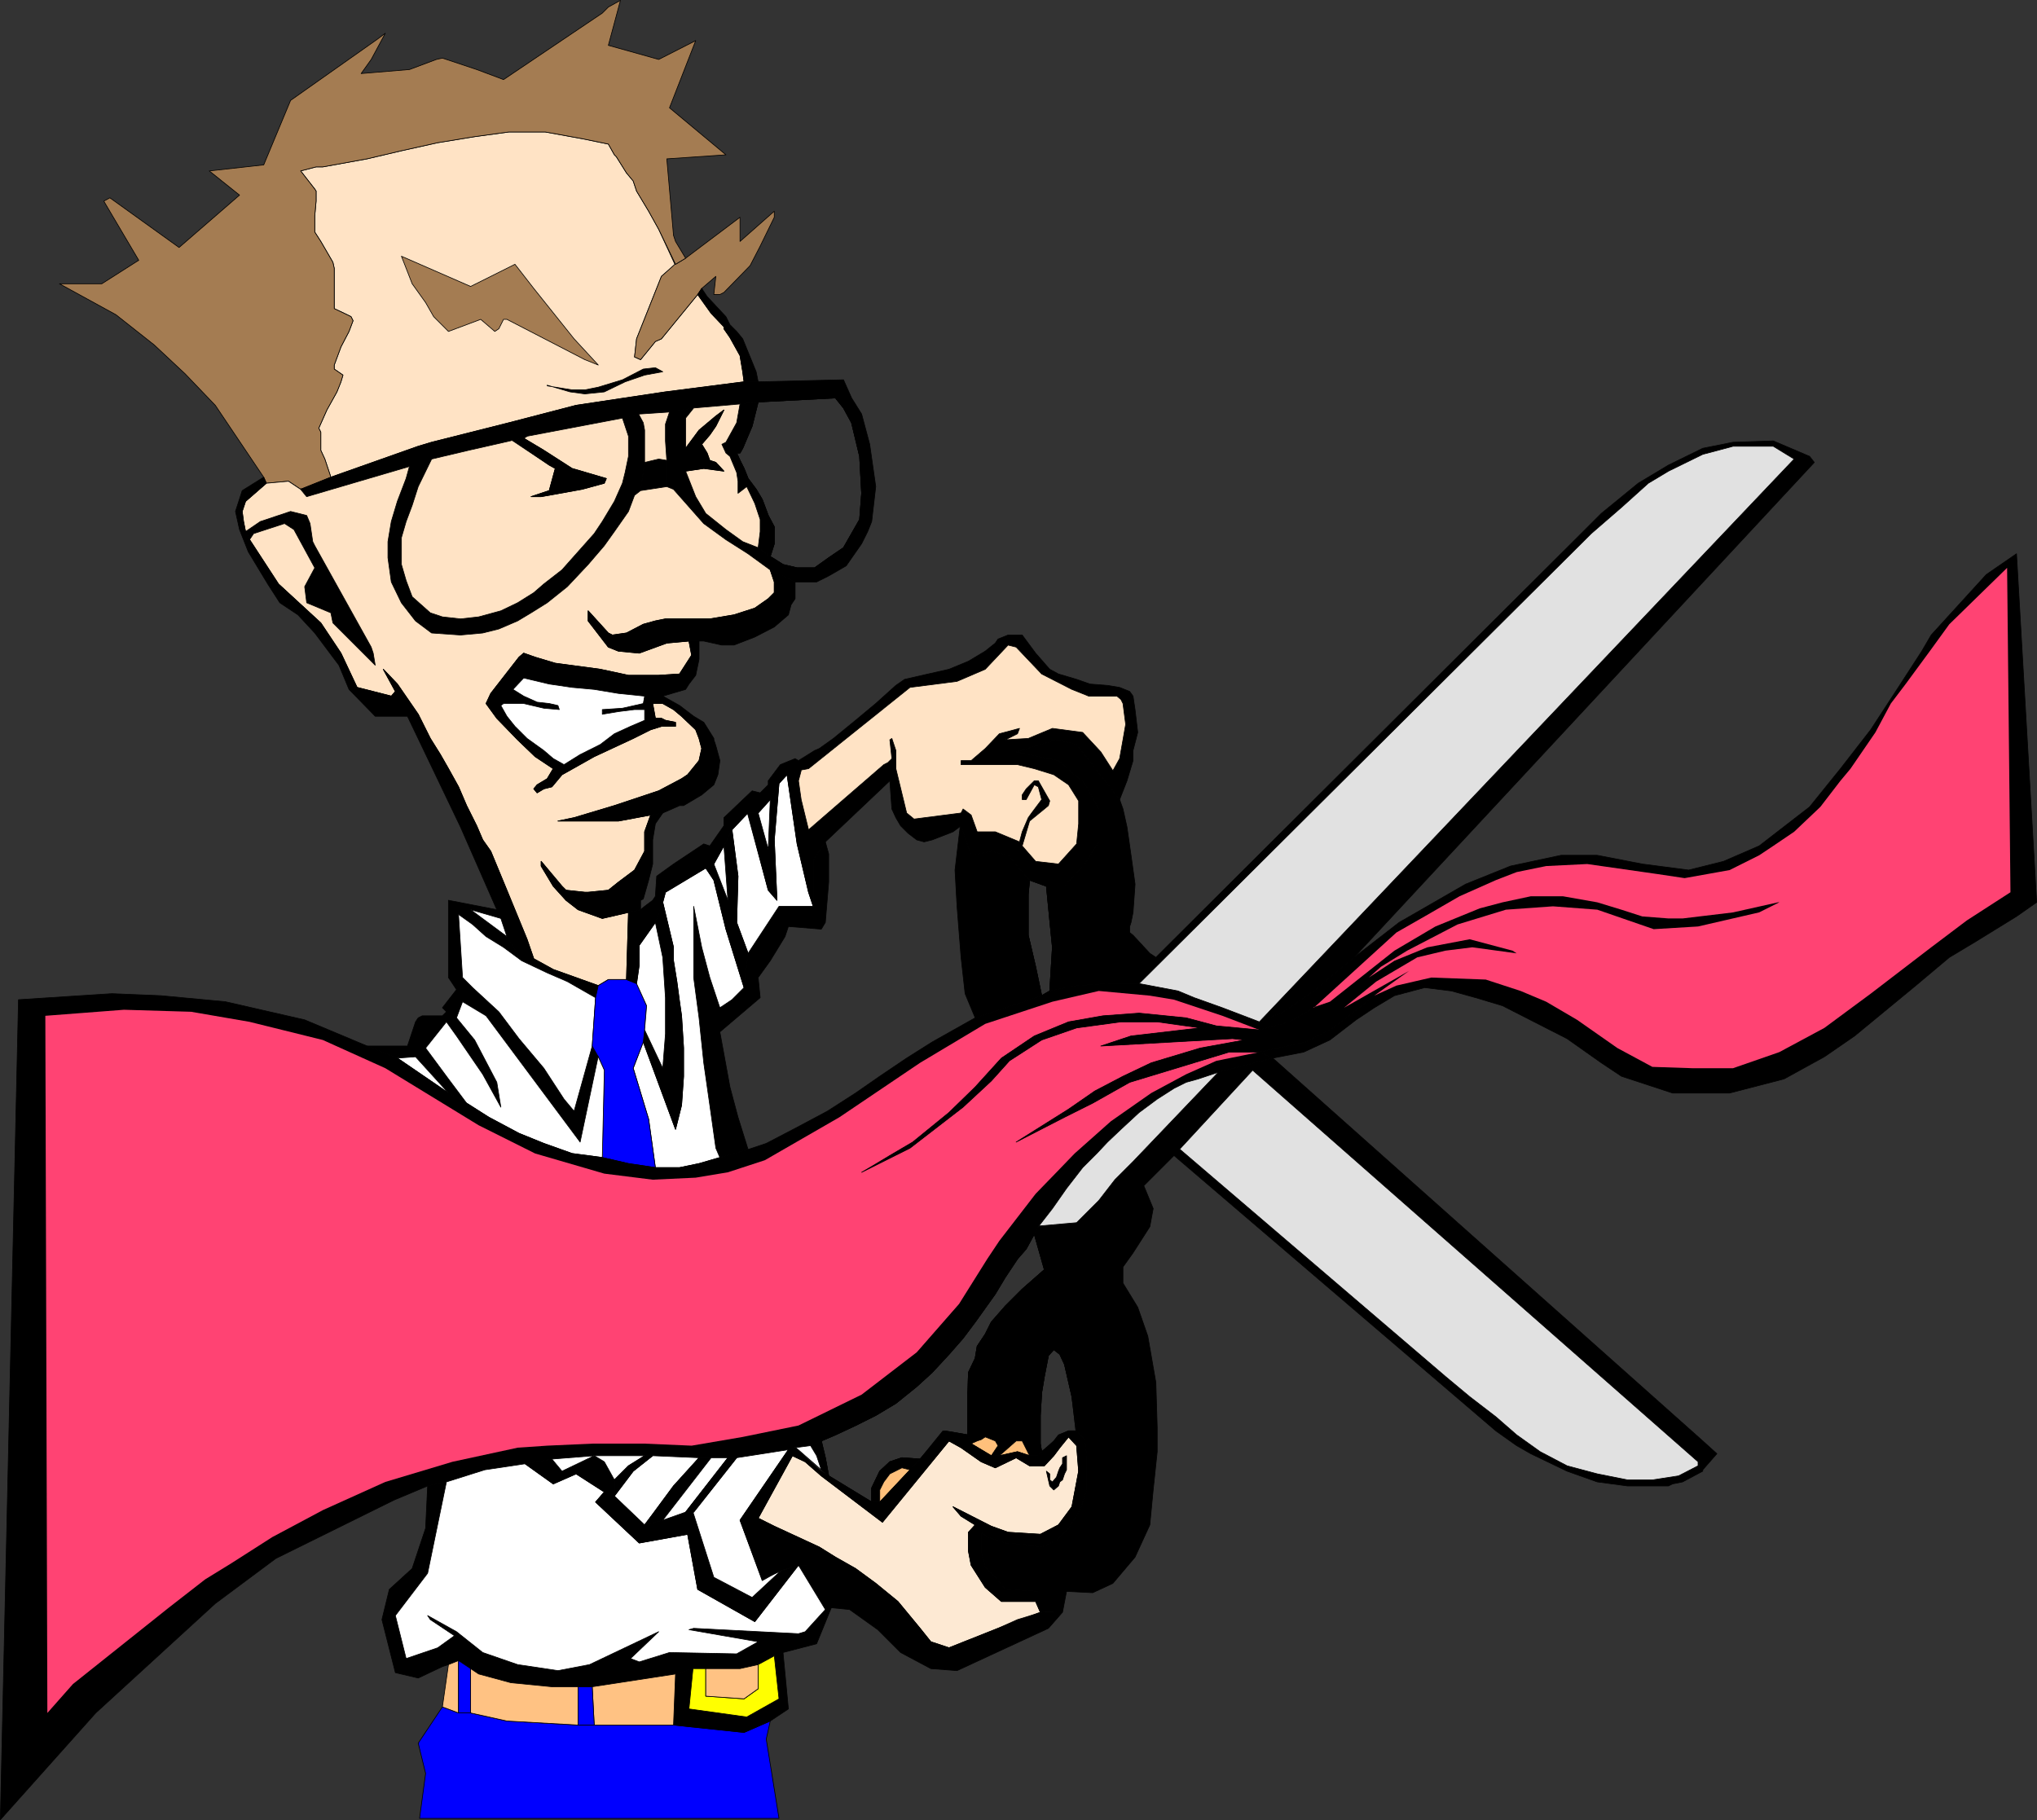 <?xml version="1.0" encoding="UTF-8" standalone="no"?>
<svg
   version="1.0"
   width="129.638mm"
   height="115.849mm"
   id="svg162"
   sodipodi:docname="Red Tape 1.wmf"
   xmlns:inkscape="http://www.inkscape.org/namespaces/inkscape"
   xmlns:sodipodi="http://sodipodi.sourceforge.net/DTD/sodipodi-0.dtd"
   xmlns="http://www.w3.org/2000/svg"
   xmlns:svg="http://www.w3.org/2000/svg">
  <rect width="100%" height="100%" fill="#333333" stroke="none"/>
  <sodipodi:namedview
     id="namedview162"
     pagecolor="#ffffff"
     bordercolor="#000000"
     borderopacity="0.25"
     inkscape:showpageshadow="2"
     inkscape:pageopacity="0.0"
     inkscape:pagecheckerboard="0"
     inkscape:deskcolor="#d1d1d1"
     inkscape:document-units="mm" />
  <defs
     id="defs1">
    <pattern
       id="WMFhbasepattern"
       patternUnits="userSpaceOnUse"
       width="6"
       height="6"
       x="0"
       y="0" />
  </defs>
  <path
     style="fill:#ffe3c5;fill-opacity:1;fill-rule:evenodd;stroke:none"
     d="m 162.327,63.578 -3.878,-8.402 -2.424,-4.362 -2.909,-4.847 -0.808,-2.424 -1.616,-1.939 -2.424,-3.878 -0.485,-0.485 -1.454,-2.585 -6.302,-1.293 -8.888,-1.616 h -8.726 l -8.242,1.131 -8.888,1.454 -8.726,1.939 -8.242,1.939 -10.666,1.939 h -1.616 l -3.717,0.969 3.394,4.362 0.323,0.485 v 2.424 l -0.323,3.555 v 3.878 l 1.454,2.262 2.909,5.009 0.323,1.454 v 9.694 l 3.07,1.454 0.97,0.485 0.485,0.969 -0.97,2.585 -1.939,3.716 -1.616,4.362 v 0.969 l 2.101,1.454 -0.485,1.616 -0.97,2.424 -2.424,4.362 -1.939,4.362 0.485,0.969 v 4.362 l 0.97,2.1 1.454,4.362 21.008,-7.432 3.232,-0.969 18.584,-4.686 16.16,-4.201 11.797,-1.777 9.696,-1.454 18.907,-2.424 -0.323,-2.424 -0.646,-3.878 -2.424,-4.362 -1.454,-2.1 v -0.485 l -3.07,-3.231 -3.232,-4.524 -4.363,5.332 -4.363,5.332 -1.454,0.646 -3.555,4.362 -1.454,-0.646 0.485,-4.362 5.979,-15.026 3.394,-2.908 v 0 z"
     id="path1" />
  <path
     style="fill:none;stroke:#000000;stroke-width:0.162px;stroke-linecap:round;stroke-linejoin:round;stroke-miterlimit:4;stroke-dasharray:none;stroke-opacity:1"
     d="m 162.327,63.578 -3.878,-8.402 -2.424,-4.362 -2.909,-4.847 -0.808,-2.424 -1.616,-1.939 -2.424,-3.878 -0.485,-0.485 -1.454,-2.585 -6.302,-1.293 -8.888,-1.616 h -8.726 l -8.242,1.131 -8.888,1.454 -8.726,1.939 -8.242,1.939 -10.666,1.939 h -1.616 l -3.717,0.969 3.394,4.362 0.323,0.485 v 2.424 l -0.323,3.555 v 3.878 l 1.454,2.262 2.909,5.009 0.323,1.454 v 9.694 l 3.07,1.454 0.97,0.485 0.485,0.969 -0.97,2.585 -1.939,3.716 -1.616,4.362 v 0.969 l 2.101,1.454 -0.485,1.616 -0.97,2.424 -2.424,4.362 -1.939,4.362 0.485,0.969 v 4.362 l 0.97,2.1 1.454,4.362 21.008,-7.432 3.232,-0.969 18.584,-4.686 16.16,-4.201 11.797,-1.777 9.696,-1.454 18.907,-2.424 -0.323,-2.424 -0.646,-3.878 -2.424,-4.362 -1.454,-2.1 v -0.485 l -3.07,-3.231 -3.232,-4.524 -4.363,5.332 -4.363,5.332 -1.454,0.646 -3.555,4.362 -1.454,-0.646 0.485,-4.362 5.979,-15.026 3.394,-2.908 v 0"
     id="path2" />
  <path
     style="fill:#a47c52;fill-opacity:1;fill-rule:evenodd;stroke:none"
     d="m 96.556,61.639 2.586,6.624 3.232,4.524 1.939,3.393 3.555,3.555 7.757,-2.908 3.394,2.908 0.97,-0.646 1.131,-2.262 h 0.808 l 18.746,9.694 3.232,1.293 -5.818,-6.301 -9.696,-12.118 -4.525,-5.817 -10.666,5.332 -16.645,-7.271 z"
     id="path3" />
  <path
     style="fill:none;stroke:#000000;stroke-width:0.162px;stroke-linecap:round;stroke-linejoin:round;stroke-miterlimit:4;stroke-dasharray:none;stroke-opacity:1"
     d="m 96.556,61.639 2.586,6.624 3.232,4.524 1.939,3.393 3.555,3.555 7.757,-2.908 3.394,2.908 0.97,-0.646 1.131,-2.262 h 0.808 l 18.746,9.694 3.232,1.293 -5.818,-6.301 -9.696,-12.118 -4.525,-5.817 -10.666,5.332 -16.645,-7.271 v 0"
     id="path4" />
  <path
     style="fill:#a47c52;fill-opacity:1;fill-rule:evenodd;stroke:none"
     d="m 162.327,63.578 -3.232,2.908 -5.979,15.026 -0.485,4.362 1.454,0.646 3.555,-4.362 1.454,-0.646 4.363,-5.332 4.363,-5.332 0.97,-1.454 3.394,-2.908 -0.485,4.362 h 1.454 l 0.97,-0.485 6.302,-6.463 2.424,-4.686 3.394,-6.948 v -1.454 l -8.242,7.271 v -5.817 l -13.09,9.856 -2.424,1.454 v 0 z"
     id="path5" />
  <path
     style="fill:none;stroke:#000000;stroke-width:0.162px;stroke-linecap:round;stroke-linejoin:round;stroke-miterlimit:4;stroke-dasharray:none;stroke-opacity:1"
     d="m 162.327,63.578 -3.232,2.908 -5.979,15.026 -0.485,4.362 1.454,0.646 3.555,-4.362 1.454,-0.646 4.363,-5.332 4.363,-5.332 0.97,-1.454 3.394,-2.908 -0.485,4.362 h 1.454 l 0.97,-0.485 6.302,-6.463 2.424,-4.686 3.394,-6.948 v -1.454 l -8.242,7.271 v -5.817 l -13.09,9.856 -2.424,1.454 v 0"
     id="path6" />
  <path
     style="fill:#000000;fill-opacity:1;fill-rule:evenodd;stroke:none"
     d="m 131.623,92.66 5.494,1.616 3.555,0.485 4.686,-0.485 5.01,-2.424 4.686,-1.616 4.363,-0.808 -1.778,-0.969 -2.909,0.323 -5.01,2.585 -5.818,1.777 -3.232,0.646 h -3.07 l -5.979,-0.969 v 0 z"
     id="path7" />
  <path
     style="fill:none;stroke:#000000;stroke-width:0.162px;stroke-linecap:round;stroke-linejoin:round;stroke-miterlimit:4;stroke-dasharray:none;stroke-opacity:1"
     d="m 131.623,92.66 5.494,1.616 3.555,0.485 4.686,-0.485 5.01,-2.424 4.686,-1.616 4.363,-0.808 -1.778,-0.969 -2.909,0.323 -5.01,2.585 -5.818,1.777 -3.232,0.646 h -3.07 l -5.979,-0.969 v 0"
     id="path8" />
  <path
     style="fill:#000000;fill-opacity:1;fill-rule:evenodd;stroke:none"
     d="m 167.821,70.849 3.232,4.524 3.07,3.231 v 0.485 l 1.454,2.1 2.424,4.362 0.646,3.878 0.323,2.424 h 3.394 l -0.485,-2.424 -3.232,-7.917 -1.454,-1.777 -1.616,-1.616 -0.97,-1.939 -4.525,-4.847 -1.293,-1.939 z"
     id="path9" />
  <path
     style="fill:none;stroke:#000000;stroke-width:0.162px;stroke-linecap:round;stroke-linejoin:round;stroke-miterlimit:4;stroke-dasharray:none;stroke-opacity:1"
     d="m 167.821,70.849 3.232,4.524 3.07,3.231 v 0.485 l 1.454,2.1 2.424,4.362 0.646,3.878 0.323,2.424 h 3.394 l -0.485,-2.424 -3.232,-7.917 -1.454,-1.777 -1.616,-1.616 -0.97,-1.939 -4.525,-4.847 -1.293,-1.939 -0.97,1.454 v 0"
     id="path10" />
  <path
     style="fill:#a47c52;fill-opacity:1;fill-rule:evenodd;stroke:none"
     d="m 63.428,114.796 0.646,1.454 5.333,-0.485 2.909,1.939 7.272,-2.908 -1.454,-4.362 -0.97,-2.1 v -4.362 l -0.485,-0.969 1.939,-4.362 2.424,-4.362 0.97,-2.424 0.485,-1.616 -2.101,-1.454 v -0.969 l 1.616,-4.362 1.939,-3.716 0.97,-2.585 -0.485,-0.969 -0.97,-0.485 -3.07,-1.454 v -9.694 l -0.323,-1.454 -2.909,-5.009 -1.454,-2.262 v -3.878 l 0.323,-3.555 v -2.424 l -0.323,-0.485 -3.394,-4.362 3.717,-0.969 h 1.616 l 10.666,-1.939 8.242,-1.939 8.726,-1.939 8.888,-1.454 8.242,-1.131 h 8.726 l 8.888,1.616 6.302,1.293 1.454,2.585 0.485,0.485 2.424,3.878 1.616,1.939 0.808,2.424 2.909,4.847 2.424,4.362 4.04,8.402 2.424,-1.454 -2.424,-4.039 -0.485,-1.454 -1.616,-18.419 14.221,-0.969 -13.574,-11.31 6.302,-16.157 -8.888,4.524 -12.12,-3.393 2.909,-10.825 -2.909,1.616 -1.454,1.454 -23.755,15.995 -6.464,-2.424 -8.242,-2.747 -1.454,0.323 -6.464,2.424 -11.635,0.969 2.424,-3.393 3.394,-6.301 -1.939,1.454 -20.846,14.703 -6.464,15.511 -13.09,1.454 7.272,5.817 -14.544,12.602 -16.645,-11.956 -1.454,0.808 8.403,14.218 -8.888,5.655 H 14.302 l 13.574,7.432 9.211,7.271 7.434,6.948 7.272,7.594 z"
     id="path11" />
  <path
     style="fill:none;stroke:#000000;stroke-width:0.162px;stroke-linecap:round;stroke-linejoin:round;stroke-miterlimit:4;stroke-dasharray:none;stroke-opacity:1"
     d="m 63.428,114.796 0.646,1.454 5.333,-0.485 2.909,1.939 7.272,-2.908 -1.454,-4.362 -0.97,-2.1 v -4.362 l -0.485,-0.969 1.939,-4.362 2.424,-4.362 0.97,-2.424 0.485,-1.616 -2.101,-1.454 v -0.969 l 1.616,-4.362 1.939,-3.716 0.97,-2.585 -0.485,-0.969 -0.97,-0.485 -3.07,-1.454 v -9.694 l -0.323,-1.454 -2.909,-5.009 -1.454,-2.262 v -3.878 l 0.323,-3.555 v -2.424 l -0.323,-0.485 -3.394,-4.362 3.717,-0.969 h 1.616 l 10.666,-1.939 8.242,-1.939 8.726,-1.939 8.888,-1.454 8.242,-1.131 h 8.726 l 8.888,1.616 6.302,1.293 1.454,2.585 0.485,0.485 2.424,3.878 1.616,1.939 0.808,2.424 2.909,4.847 2.424,4.362 4.04,8.402 2.424,-1.454 -2.424,-4.039 -0.485,-1.454 -1.616,-18.419 14.221,-0.969 -13.574,-11.31 6.302,-16.157 -8.888,4.524 -12.12,-3.393 2.909,-10.825 -2.909,1.616 -1.454,1.454 -23.755,15.995 -6.464,-2.424 -8.242,-2.747 -1.454,0.323 -6.464,2.424 -11.635,0.969 2.424,-3.393 3.394,-6.301 -1.939,1.454 -20.846,14.703 -6.464,15.511 -13.09,1.454 7.272,5.817 -14.544,12.602 -16.645,-11.956 -1.454,0.808 8.403,14.218 -8.888,5.655 H 14.302 l 13.574,7.432 9.211,7.271 7.434,6.948 7.272,7.594 11.635,17.288 v 0"
     id="path12" />
  <path
     style="fill:#000000;fill-opacity:1;fill-rule:evenodd;stroke:none"
     d="m 72.316,117.542 1.454,1.939 24.725,-7.271 -0.808,2.908 -2.101,5.493 -1.454,4.847 -0.808,4.847 v 3.878 l 0.808,5.817 2.424,5.009 3.394,4.362 3.878,2.908 6.949,0.485 5.333,-0.485 3.878,-0.969 4.525,-1.939 3.232,-1.939 3.878,-2.424 4.848,-3.878 5.01,-5.332 3.878,-4.524 2.424,-3.393 3.394,-4.847 1.454,-3.878 1.454,-1.131 0.97,-6.786 v -7.755 l -0.323,-1.777 -0.97,-2.1 -4.04,0.969 1.454,4.362 v 4.847 l -0.808,3.878 -0.646,2.585 -1.939,4.362 -2.909,4.847 -1.939,2.908 -3.878,4.362 -3.878,4.362 -4.363,3.393 -2.424,2.1 -3.878,2.424 -4.04,1.939 -5.333,1.454 -4.363,0.485 -4.363,-0.485 -2.909,-0.969 -4.363,-3.878 -1.454,-3.878 -1.131,-3.878 v -6.463 l 1.131,-3.878 1.454,-3.878 1.454,-4.524 3.232,-6.624 8.888,-2.1 10.666,-2.262 3.394,-1.131 22.947,-4.362 4.04,-0.969 7.272,-0.485 5.818,-0.969 11.15,-0.969 4.363,-0.485 18.584,-0.969 1.939,2.424 1.939,3.555 1.939,8.079 0.485,8.886 -0.485,6.301 -1.939,3.393 -1.939,3.393 -3.555,2.424 -3.394,2.424 h -4.202 l -3.394,-0.808 -3.07,-1.939 -2.909,-2.1 -3.717,-1.454 -4.04,-2.908 -4.848,-3.878 -2.424,-4.039 -2.424,-6.14 v -12.764 l 1.939,-2.424 -5.818,0.969 -0.97,2.908 v 4.039 l 0.323,4.686 v 6.301 l 1.616,0.646 7.272,8.24 5.333,3.878 5.333,3.393 5.333,3.878 5.979,2.908 h 5.171 l 2.909,-1.454 4.202,-2.424 3.717,-5.332 1.454,-2.908 0.97,-2.424 0.97,-8.402 -1.454,-10.179 -1.939,-7.271 -2.424,-3.878 -1.939,-4.362 -20.523,0.485 h -3.394 l -18.907,2.424 -9.696,1.454 -11.797,1.777 -16.16,4.201 -18.584,4.686 -3.232,0.969 -21.008,7.432 -7.272,2.908 v 0 z"
     id="path13" />
  <path
     style="fill:none;stroke:#000000;stroke-width:0.162px;stroke-linecap:round;stroke-linejoin:round;stroke-miterlimit:4;stroke-dasharray:none;stroke-opacity:1"
     d="m 72.316,117.542 1.454,1.939 24.725,-7.271 -0.808,2.908 -2.101,5.493 -1.454,4.847 -0.808,4.847 v 3.878 l 0.808,5.817 2.424,5.009 3.394,4.362 3.878,2.908 6.949,0.485 5.333,-0.485 3.878,-0.969 4.525,-1.939 3.232,-1.939 3.878,-2.424 4.848,-3.878 5.01,-5.332 3.878,-4.524 2.424,-3.393 3.394,-4.847 1.454,-3.878 1.454,-1.131 0.97,-6.786 v -7.755 l -0.323,-1.777 -0.97,-2.1 -4.04,0.969 1.454,4.362 v 4.847 l -0.808,3.878 -0.646,2.585 -1.939,4.362 -2.909,4.847 -1.939,2.908 -3.878,4.362 -3.878,4.362 -4.363,3.393 -2.424,2.1 -3.878,2.424 -4.04,1.939 -5.333,1.454 -4.363,0.485 -4.363,-0.485 -2.909,-0.969 -4.363,-3.878 -1.454,-3.878 -1.131,-3.878 v -6.463 l 1.131,-3.878 1.454,-3.878 1.454,-4.524 3.232,-6.624 8.888,-2.1 10.666,-2.262 3.394,-1.131 22.947,-4.362 4.04,-0.969 7.272,-0.485 5.818,-0.969 11.15,-0.969 4.363,-0.485 18.584,-0.969 1.939,2.424 1.939,3.555 1.939,8.079 0.485,8.886 -0.485,6.301 -1.939,3.393 -1.939,3.393 -3.555,2.424 -3.394,2.424 h -4.202 l -3.394,-0.808 -3.07,-1.939 -2.909,-2.1 -3.717,-1.454 -4.04,-2.908 -4.848,-3.878 -2.424,-4.039 -2.424,-6.14 v -12.764 l 1.939,-2.424 -5.818,0.969 -0.97,2.908 v 4.039 l 0.323,4.686 v 6.301 l 1.616,0.646 7.272,8.24 5.333,3.878 5.333,3.393 5.333,3.878 5.979,2.908 h 5.171 l 2.909,-1.454 4.202,-2.424 3.717,-5.332 1.454,-2.908 0.97,-2.424 0.97,-8.402 -1.454,-10.179 -1.939,-7.271 -2.424,-3.878 -1.939,-4.362 -20.523,0.485 h -3.394 l -18.907,2.424 -9.696,1.454 -11.797,1.777 -16.16,4.201 -18.584,4.686 -3.232,0.969 -21.008,7.432 -7.272,2.908 v 0"
     id="path14" />
  <path
     style="fill:#ffe3c5;fill-opacity:1;fill-rule:evenodd;stroke:none"
     d="m 123.381,105.909 -10.666,2.424 -8.888,2.1 -3.232,6.624 -1.454,4.524 -1.454,3.878 -1.131,3.878 v 6.463 l 1.131,3.878 1.454,3.878 4.363,3.878 2.909,0.969 4.363,0.485 4.363,-0.485 5.333,-1.454 4.04,-1.939 3.878,-2.424 2.424,-2.1 4.363,-3.393 3.878,-4.362 3.878,-4.362 1.939,-2.908 2.909,-4.847 1.939,-4.362 0.646,-2.585 0.808,-3.878 v -4.847 l -1.454,-4.362 -22.947,4.362 -0.808,0.485 4.848,2.908 6.787,4.362 8.242,2.424 -0.485,1.131 -5.333,1.454 -9.858,1.777 h -2.424 l 4.363,-1.454 1.454,-5.332 -1.454,-0.808 -8.726,-5.817 v 0 z"
     id="path15" />
  <path
     style="fill:none;stroke:#000000;stroke-width:0.162px;stroke-linecap:round;stroke-linejoin:round;stroke-miterlimit:4;stroke-dasharray:none;stroke-opacity:1"
     d="m 123.381,105.909 -10.666,2.424 -8.888,2.1 -3.232,6.624 -1.454,4.524 -1.454,3.878 -1.131,3.878 v 6.463 l 1.131,3.878 1.454,3.878 4.363,3.878 2.909,0.969 4.363,0.485 4.363,-0.485 5.333,-1.454 4.04,-1.939 3.878,-2.424 2.424,-2.1 4.363,-3.393 3.878,-4.362 3.878,-4.362 1.939,-2.908 2.909,-4.847 1.939,-4.362 0.646,-2.585 0.808,-3.878 v -4.847 l -1.454,-4.362 -22.947,4.362 -0.808,0.485 4.848,2.908 6.787,4.362 8.242,2.424 -0.485,1.131 -5.333,1.454 -9.858,1.777 h -2.424 l 4.363,-1.454 1.454,-5.332 -1.454,-0.808 -8.726,-5.817 v 0"
     id="path16" />
  <path
     style="fill:#000000;fill-opacity:1;fill-rule:evenodd;stroke:none"
     d="m 178.002,97.184 -0.808,4.524 -2.586,4.686 -0.97,0.485 0.97,2.1 0.97,0.808 1.616,3.878 0.323,2.1 v 2.908 l 2.101,-1.616 1.939,4.039 1.293,3.878 v 2.908 l -0.485,3.878 2.909,2.1 0.97,-3.07 v -4.039 l -1.454,-2.747 -1.454,-3.878 -1.454,-2.424 -1.939,-2.585 -0.97,-2.424 -0.97,-1.939 -0.808,-1.777 h 0.808 l 0.646,-1.131 2.262,-5.332 1.454,-5.817 -4.363,0.485 z"
     id="path17" />
  <path
     style="fill:none;stroke:#000000;stroke-width:0.162px;stroke-linecap:round;stroke-linejoin:round;stroke-miterlimit:4;stroke-dasharray:none;stroke-opacity:1"
     d="m 178.002,97.184 -0.808,4.524 -2.586,4.686 -0.97,0.485 0.97,2.1 0.97,0.808 1.616,3.878 0.323,2.1 v 2.908 l 2.101,-1.616 1.939,4.039 1.293,3.878 v 2.908 l -0.485,3.878 2.909,2.1 0.97,-3.07 v -4.039 l -1.454,-2.747 -1.454,-3.878 -1.454,-2.424 -1.939,-2.585 -0.97,-2.424 -0.97,-1.939 -0.808,-1.777 h 0.808 l 0.646,-1.131 2.262,-5.332 1.454,-5.817 -4.363,0.485 v 0"
     id="path18" />
  <path
     style="fill:#000000;fill-opacity:1;fill-rule:evenodd;stroke:none"
     d="m 60.034,129.822 0.97,-1.454 7.434,-2.424 2.262,1.454 5.01,9.21 -2.424,4.524 0.485,3.878 5.818,2.424 0.485,2.424 10.181,10.179 -0.485,-2.908 -0.485,-1.454 -13.574,-24.397 -0.485,-0.969 -0.646,-4.362 -0.808,-1.939 -3.878,-0.969 -7.272,2.424 -3.555,2.424 0.97,1.939 z"
     id="path19" />
  <path
     style="fill:none;stroke:#000000;stroke-width:0.162px;stroke-linecap:round;stroke-linejoin:round;stroke-miterlimit:4;stroke-dasharray:none;stroke-opacity:1"
     d="m 60.034,129.822 0.97,-1.454 7.434,-2.424 2.262,1.454 5.01,9.21 -2.424,4.524 0.485,3.878 5.818,2.424 0.485,2.424 10.181,10.179 -0.485,-2.908 -0.485,-1.454 -13.574,-24.397 -0.485,-0.969 -0.646,-4.362 -0.808,-1.939 -3.878,-0.969 -7.272,2.424 -3.555,2.424 0.97,1.939 v 0"
     id="path20" />
  <path
     style="fill:#ffe3c5;fill-opacity:1;fill-rule:evenodd;stroke:none"
     d="m 164.913,107.848 3.232,-4.362 4.04,-3.393 1.939,-1.454 -0.97,1.939 -0.97,1.939 -1.454,2.1 -1.939,2.262 1.293,2.1 0.646,1.777 1.454,0.485 1.939,2.1 -4.848,-0.646 -4.363,0.646 2.424,6.14 2.424,4.039 4.848,3.878 4.04,2.908 3.717,1.454 0.485,-3.878 v -2.908 l -1.293,-3.878 -1.939,-4.039 -2.101,1.616 v -2.908 l -0.323,-2.1 -1.616,-3.878 -0.97,-0.808 -0.97,-2.1 0.97,-0.485 2.586,-4.686 0.808,-4.524 -11.15,0.969 -1.939,2.424 v 7.271 z"
     id="path21" />
  <path
     style="fill:none;stroke:#000000;stroke-width:0.162px;stroke-linecap:round;stroke-linejoin:round;stroke-miterlimit:4;stroke-dasharray:none;stroke-opacity:1"
     d="m 164.913,107.848 3.232,-4.362 4.04,-3.393 1.939,-1.454 -0.97,1.939 -0.97,1.939 -1.454,2.1 -1.939,2.262 1.293,2.1 0.646,1.777 1.454,0.485 1.939,2.1 -4.848,-0.646 -4.363,0.646 2.424,6.14 2.424,4.039 4.848,3.878 4.04,2.908 3.717,1.454 0.485,-3.878 v -2.908 l -1.293,-3.878 -1.939,-4.039 -2.101,1.616 v -2.908 l -0.323,-2.1 -1.616,-3.878 -0.97,-0.808 -0.97,-2.1 0.97,-0.485 2.586,-4.686 0.808,-4.524 -11.15,0.969 -1.939,2.424 v 7.271 0"
     id="path22" />
  <path
     style="fill:#000000;fill-opacity:1;fill-rule:evenodd;stroke:none"
     d="m 123.381,105.909 8.726,5.978 1.454,0.808 -1.454,5.332 -4.363,1.454 h 2.424 l 9.858,-1.777 5.333,-1.454 0.485,-1.131 -8.242,-2.424 -6.787,-4.362 -4.848,-2.908 0.808,-0.485 -3.394,1.131 v 0 z"
     id="path23" />
  <path
     style="fill:none;stroke:#000000;stroke-width:0.162px;stroke-linecap:round;stroke-linejoin:round;stroke-miterlimit:4;stroke-dasharray:none;stroke-opacity:1"
     d="m 123.381,105.909 8.726,5.978 1.454,0.808 -1.454,5.332 -4.363,1.454 h 2.424 l 9.858,-1.777 5.333,-1.454 0.485,-1.131 -8.242,-2.424 -6.787,-4.362 -4.848,-2.908 0.808,-0.485 -3.394,1.131 v 0"
     id="path24" />
  <path
     style="fill:#000000;fill-opacity:1;fill-rule:evenodd;stroke:none"
     d="m 154.085,118.027 6.302,-0.969 v -6.301 l -1.939,-0.323 -3.394,0.808 -0.97,6.786 z"
     id="path25" />
  <path
     style="fill:none;stroke:#000000;stroke-width:0.162px;stroke-linecap:round;stroke-linejoin:round;stroke-miterlimit:4;stroke-dasharray:none;stroke-opacity:1"
     d="m 154.085,118.027 6.302,-0.969 v -6.301 l -1.939,-0.323 -3.394,0.808 -0.97,6.786 v 0"
     id="path26" />
  <path
     style="fill:#000000;fill-opacity:1;fill-rule:evenodd;stroke:none"
     d="m 164.913,107.848 v 5.493 l 4.363,-0.646 4.848,0.646 -1.939,-2.1 -1.454,-0.485 -0.646,-1.777 -1.293,-2.1 1.939,-2.262 1.454,-2.1 0.97,-1.939 0.97,-1.939 -1.939,1.454 -4.04,3.393 -3.232,4.362 z"
     id="path27" />
  <path
     style="fill:none;stroke:#000000;stroke-width:0.162px;stroke-linecap:round;stroke-linejoin:round;stroke-miterlimit:4;stroke-dasharray:none;stroke-opacity:1"
     d="m 164.913,107.848 v 5.493 l 4.363,-0.646 4.848,0.646 -1.939,-2.1 -1.454,-0.485 -0.646,-1.777 -1.293,-2.1 1.939,-2.262 1.454,-2.1 0.97,-1.939 0.97,-1.939 -1.939,1.454 -4.04,3.393 -3.232,4.362 v 0"
     id="path28" />
  <path
     style="fill:#ffe3c5;fill-opacity:1;fill-rule:evenodd;stroke:none"
     d="m 153.601,99.608 1.131,2.1 0.323,1.777 v 7.755 l 3.394,-0.808 1.939,0.323 -0.323,-4.686 v -4.039 l 0.97,-2.908 -7.272,0.485 v 0 z"
     id="path29" />
  <path
     style="fill:none;stroke:#000000;stroke-width:0.162px;stroke-linecap:round;stroke-linejoin:round;stroke-miterlimit:4;stroke-dasharray:none;stroke-opacity:1"
     d="m 153.601,99.608 1.131,2.1 0.323,1.777 v 7.755 l 3.394,-0.808 1.939,0.323 -0.323,-4.686 v -4.039 l 0.97,-2.908 -7.272,0.485 v 0"
     id="path30" />
  <path
     style="fill:#ffe3c5;fill-opacity:1;fill-rule:evenodd;stroke:none"
     d="m 64.074,116.25 -5.01,4.362 -0.808,2.424 0.323,2.424 0.485,2.424 3.555,-2.424 7.272,-2.424 3.878,0.969 0.808,1.939 0.646,4.362 0.485,0.969 13.574,24.397 0.485,1.454 0.485,2.908 -10.181,-10.179 -0.485,-2.424 -5.818,-2.424 -0.485,-3.878 2.424,-4.524 -5.01,-9.21 -2.262,-1.454 -7.434,2.424 -0.97,1.454 6.949,10.664 10.181,9.371 4.848,7.271 3.878,8.24 8.242,2.1 0.97,-1.131 -2.909,-5.332 3.394,3.555 5.01,7.271 2.909,5.817 2.424,3.878 1.939,3.393 2.424,4.362 1.939,4.524 2.424,4.847 1.454,3.393 1.939,2.747 3.878,9.371 4.848,11.795 1.616,4.686 4.686,2.585 10.827,3.878 2.424,-1.454 h 4.363 l 0.485,-16.157 -6.302,1.454 -5.818,-2.1 -2.909,-2.262 -3.07,-3.393 -2.909,-4.847 v -1.131 l 5.01,5.978 0.97,0.969 4.525,0.485 h 0.808 l 4.848,-0.485 2.424,-1.939 3.878,-2.908 2.424,-4.524 v -4.686 l 1.454,-4.039 -7.757,1.454 h -14.544 l 3.878,-0.808 9.696,-2.908 10.666,-3.555 5.494,-2.908 1.454,-0.969 2.747,-3.393 0.646,-2.908 -0.646,-2.424 -0.808,-2.1 -3.394,-3.231 -1.939,-1.616 -2.586,-1.454 h -2.424 l 0.646,3.555 h 1.454 l 0.97,0.485 2.424,0.485 v 0.969 h -3.394 l -2.586,0.808 -4.202,2.1 -9.373,4.362 -7.757,4.362 -2.424,2.908 -1.939,0.485 -1.616,0.969 -0.808,-0.969 0.808,-0.969 2.424,-1.454 1.454,-2.424 -4.363,-2.908 -4.202,-4.039 -5.01,-5.17 -2.586,-3.555 1.131,-2.424 6.787,-8.725 1.131,-0.969 2.747,0.969 4.848,1.454 10.827,1.454 6.787,1.454 h 7.272 l 5.01,-0.323 2.909,-4.524 -0.646,-3.393 -5.333,0.485 -6.626,2.424 -5.01,-0.485 -2.424,-0.969 -4.848,-6.301 v -2.424 l 4.848,5.332 0.97,0.485 3.394,-0.485 4.04,-2.1 2.909,-0.808 2.424,-0.485 h 10.666 l 5.818,-0.969 5.01,-1.616 3.232,-2.262 1.454,-1.454 v -2.585 l -0.97,-2.908 -5.333,-3.878 -5.333,-3.393 -5.333,-3.878 -7.272,-8.24 -1.616,-0.646 -6.302,0.969 -1.454,1.131 -1.454,3.878 -3.394,4.847 -2.424,3.393 -3.878,4.524 -5.01,5.332 -4.848,3.878 -3.878,2.424 -3.232,1.939 -4.525,1.939 -3.878,0.969 -5.333,0.485 -6.949,-0.485 -3.878,-2.908 -3.394,-4.362 -2.424,-5.009 -0.808,-5.817 v -3.878 l 0.808,-4.847 1.454,-4.847 2.101,-5.493 0.808,-2.908 -24.725,7.271 -1.454,-1.777 -2.909,-1.939 z"
     id="path31" />
  <path
     style="fill:none;stroke:#000000;stroke-width:0.162px;stroke-linecap:round;stroke-linejoin:round;stroke-miterlimit:4;stroke-dasharray:none;stroke-opacity:1"
     d="m 64.074,116.25 -5.01,4.362 -0.808,2.424 0.323,2.424 0.485,2.424 3.555,-2.424 7.272,-2.424 3.878,0.969 0.808,1.939 0.646,4.362 0.485,0.969 13.574,24.397 0.485,1.454 0.485,2.908 -10.181,-10.179 -0.485,-2.424 -5.818,-2.424 -0.485,-3.878 2.424,-4.524 -5.01,-9.21 -2.262,-1.454 -7.434,2.424 -0.97,1.454 6.949,10.664 10.181,9.371 4.848,7.271 3.878,8.24 8.242,2.1 0.97,-1.131 -2.909,-5.332 3.394,3.555 5.01,7.271 2.909,5.817 2.424,3.878 1.939,3.393 2.424,4.362 1.939,4.524 2.424,4.847 1.454,3.393 1.939,2.747 3.878,9.371 4.848,11.795 1.616,4.686 4.686,2.585 10.827,3.878 2.424,-1.454 h 4.363 l 0.485,-16.157 -6.302,1.454 -5.818,-2.1 -2.909,-2.262 -3.07,-3.393 -2.909,-4.847 v -1.131 l 5.01,5.978 0.97,0.969 4.525,0.485 h 0.808 l 4.848,-0.485 2.424,-1.939 3.878,-2.908 2.424,-4.524 v -4.686 l 1.454,-4.039 -7.757,1.454 h -14.544 l 3.878,-0.808 9.696,-2.908 10.666,-3.555 5.494,-2.908 1.454,-0.969 2.747,-3.393 0.646,-2.908 -0.646,-2.424 -0.808,-2.1 -3.394,-3.231 -1.939,-1.616 -2.586,-1.454 h -2.424 l 0.646,3.555 h 1.454 l 0.97,0.485 2.424,0.485 v 0.969 h -3.394 l -2.586,0.808 -4.202,2.1 -9.373,4.362 -7.757,4.362 -2.424,2.908 -1.939,0.485 -1.616,0.969 -0.808,-0.969 0.808,-0.969 2.424,-1.454 1.454,-2.424 -4.363,-2.908 -4.202,-4.039 -5.01,-5.17 -2.586,-3.555 1.131,-2.424 6.787,-8.725 1.131,-0.969 2.747,0.969 4.848,1.454 10.827,1.454 6.787,1.454 h 7.272 l 5.01,-0.323 2.909,-4.524 -0.646,-3.393 -5.333,0.485 -6.626,2.424 -5.01,-0.485 -2.424,-0.969 -4.848,-6.301 v -2.424 l 4.848,5.332 0.97,0.485 3.394,-0.485 4.04,-2.1 2.909,-0.808 2.424,-0.485 h 10.666 l 5.818,-0.969 5.01,-1.616 3.232,-2.262 1.454,-1.454 v -2.585 l -0.97,-2.908 -5.333,-3.878 -5.333,-3.393 -5.333,-3.878 -7.272,-8.24 -1.616,-0.646 -6.302,0.969 -1.454,1.131 -1.454,3.878 -3.394,4.847 -2.424,3.393 -3.878,4.524 -5.01,5.332 -4.848,3.878 -3.878,2.424 -3.232,1.939 -4.525,1.939 -3.878,0.969 -5.333,0.485 -6.949,-0.485 -3.878,-2.908 -3.394,-4.362 -2.424,-5.009 -0.808,-5.817 v -3.878 l 0.808,-4.847 1.454,-4.847 2.101,-5.493 0.808,-2.908 -24.725,7.271 -1.454,-1.777 -2.909,-1.939 -5.333,0.485 v 0"
     id="path32" />
  <path
     style="fill:#000000;fill-opacity:1;fill-rule:evenodd;stroke:none"
     d="m 119.503,218.847 0.97,2.1 1.454,4.362 3.555,5.817 6.141,2.908 4.848,2.1 6.787,3.878 0.646,-2.908 -10.827,-3.878 -4.686,-2.585 -1.616,-4.686 -4.848,-11.795 -3.878,-9.371 -1.939,-2.747 -1.454,-3.393 -2.424,-4.847 -1.939,-4.524 -2.424,-4.362 -1.939,-3.393 -2.424,-3.878 -2.909,-5.817 -5.01,-7.271 -3.394,-3.555 2.909,5.332 -0.97,1.131 -8.242,-2.1 -3.878,-8.24 -4.848,-7.271 -10.181,-9.371 -6.949,-10.664 -0.97,-1.939 -0.485,-2.424 -0.323,-2.424 0.808,-2.424 5.01,-4.362 -0.646,-1.454 -5.171,3.231 -1.616,5.009 0.97,4.362 2.101,5.332 4.686,7.755 2.909,4.524 4.363,2.908 4.04,4.362 5.818,7.755 2.424,5.817 6.302,6.463 h 7.757 l 12.766,26.659 z"
     id="path33" />
  <path
     style="fill:none;stroke:#000000;stroke-width:0.162px;stroke-linecap:round;stroke-linejoin:round;stroke-miterlimit:4;stroke-dasharray:none;stroke-opacity:1"
     d="m 119.503,218.847 0.97,2.1 1.454,4.362 3.555,5.817 6.141,2.908 4.848,2.1 6.787,3.878 0.646,-2.908 -10.827,-3.878 -4.686,-2.585 -1.616,-4.686 -4.848,-11.795 -3.878,-9.371 -1.939,-2.747 -1.454,-3.393 -2.424,-4.847 -1.939,-4.524 -2.424,-4.362 -1.939,-3.393 -2.424,-3.878 -2.909,-5.817 -5.01,-7.271 -3.394,-3.555 2.909,5.332 -0.97,1.131 -8.242,-2.1 -3.878,-8.24 -4.848,-7.271 -10.181,-9.371 -6.949,-10.664 -0.97,-1.939 -0.485,-2.424 -0.323,-2.424 0.808,-2.424 5.01,-4.362 -0.646,-1.454 -5.171,3.231 -1.616,5.009 0.97,4.362 2.101,5.332 4.686,7.755 2.909,4.524 4.363,2.908 4.04,4.362 5.818,7.755 2.424,5.817 6.302,6.463 h 7.757 l 12.766,26.659 8.726,19.873 v 0"
     id="path34" />
  <path
     style="fill:#000000;fill-opacity:1;fill-rule:evenodd;stroke:none"
     d="m 165.721,154.219 0.646,3.393 -2.909,4.524 -5.01,0.323 h -7.272 l -6.787,-1.454 -10.827,-1.454 -4.848,-1.454 -2.747,-0.969 -1.131,0.969 -6.787,8.725 -1.131,2.424 2.586,3.555 5.01,5.17 4.202,4.039 4.363,2.908 -1.454,2.424 -2.424,1.454 -0.808,0.969 0.808,0.969 1.616,-0.969 1.939,-0.485 2.424,-2.908 7.757,-4.362 9.373,-4.362 4.202,-2.1 2.586,-0.808 h 3.394 v -0.969 l -2.424,-0.485 -0.97,-0.485 h -1.454 l -0.646,-3.555 h 2.424 l 2.586,1.454 1.939,1.616 3.394,3.231 0.808,2.1 0.646,2.424 -0.646,2.908 -2.747,3.393 -1.454,0.969 -5.494,2.908 -10.666,3.555 -9.696,2.908 -3.878,0.808 h 14.544 l 7.757,-1.454 2.909,-0.485 4.04,-1.777 h 0.97 l 4.363,-2.585 2.909,-2.424 0.97,-2.424 0.485,-3.393 -0.97,-3.555 -0.485,-1.454 v -0.323 l -2.424,-3.878 -2.424,-1.454 -3.394,-2.585 -4.04,-2.262 h -4.363 l -0.323,1.777 -5.01,1.131 -4.848,0.323 v 1.131 l 3.878,-0.646 3.878,-0.485 h 2.424 v 2.585 l -3.394,1.454 -3.878,1.777 -3.394,2.585 -4.848,2.424 -3.878,2.424 -2.586,-1.454 -2.262,-1.939 -4.04,-2.908 -2.909,-2.908 -1.939,-2.424 -1.454,-2.585 0.646,-0.485 h 4.848 l 4.848,1.131 3.717,0.323 -0.323,-0.969 -2.101,-0.485 -2.909,-0.323 -3.232,-1.454 -2.586,-1.616 2.586,-2.747 6.141,1.454 5.494,0.808 5.333,0.485 5.818,0.969 6.302,0.646 h 4.363 l 5.494,-1.616 0.808,-1.293 1.616,-2.1 0.808,-3.878 v -4.362 h -2.424 z"
     id="path35" />
  <path
     style="fill:none;stroke:#000000;stroke-width:0.162px;stroke-linecap:round;stroke-linejoin:round;stroke-miterlimit:4;stroke-dasharray:none;stroke-opacity:1"
     d="m 165.721,154.219 0.646,3.393 -2.909,4.524 -5.01,0.323 h -7.272 l -6.787,-1.454 -10.827,-1.454 -4.848,-1.454 -2.747,-0.969 -1.131,0.969 -6.787,8.725 -1.131,2.424 2.586,3.555 5.01,5.17 4.202,4.039 4.363,2.908 -1.454,2.424 -2.424,1.454 -0.808,0.969 0.808,0.969 1.616,-0.969 1.939,-0.485 2.424,-2.908 7.757,-4.362 9.373,-4.362 4.202,-2.1 2.586,-0.808 h 3.394 v -0.969 l -2.424,-0.485 -0.97,-0.485 h -1.454 l -0.646,-3.555 h 2.424 l 2.586,1.454 1.939,1.616 3.394,3.231 0.808,2.1 0.646,2.424 -0.646,2.908 -2.747,3.393 -1.454,0.969 -5.494,2.908 -10.666,3.555 -9.696,2.908 -3.878,0.808 h 14.544 l 7.757,-1.454 2.909,-0.485 4.04,-1.777 h 0.97 l 4.363,-2.585 2.909,-2.424 0.97,-2.424 0.485,-3.393 -0.97,-3.555 -0.485,-1.454 v -0.323 l -2.424,-3.878 -2.424,-1.454 -3.394,-2.585 -4.04,-2.262 h -4.363 l -0.323,1.777 -5.01,1.131 -4.848,0.323 v 1.131 l 3.878,-0.646 3.878,-0.485 h 2.424 v 2.585 l -3.394,1.454 -3.878,1.777 -3.394,2.585 -4.848,2.424 -3.878,2.424 -2.586,-1.454 -2.262,-1.939 -4.04,-2.908 -2.909,-2.908 -1.939,-2.424 -1.454,-2.585 0.646,-0.485 h 4.848 l 4.848,1.131 3.717,0.323 -0.323,-0.969 -2.101,-0.485 -2.909,-0.323 -3.232,-1.454 -2.586,-1.616 2.586,-2.747 6.141,1.454 5.494,0.808 5.333,0.485 5.818,0.969 6.302,0.646 h 4.363 l 5.494,-1.616 0.808,-1.293 1.616,-2.1 0.808,-3.878 v -4.362 h -2.424 v 0"
     id="path36" />
  <path
     style="fill:#000000;fill-opacity:1;fill-rule:evenodd;stroke:none"
     d="m 185.274,137.092 0.97,2.908 v 2.585 l -1.454,1.454 -3.232,2.262 -5.01,1.616 -5.818,0.969 h -10.666 l -2.424,0.485 -2.909,0.808 -4.04,2.1 -3.394,0.485 -0.97,-0.485 -4.848,-5.332 v 2.424 l 4.848,6.301 2.424,0.969 5.01,0.485 6.626,-2.424 5.333,-0.485 h 3.555 l 4.363,0.969 h 2.909 l 5.01,-1.939 4.686,-2.424 3.394,-2.908 0.646,-2.424 0.97,-1.454 v -4.039 z"
     id="path37" />
  <path
     style="fill:none;stroke:#000000;stroke-width:0.162px;stroke-linecap:round;stroke-linejoin:round;stroke-miterlimit:4;stroke-dasharray:none;stroke-opacity:1"
     d="m 185.274,137.092 0.97,2.908 v 2.585 l -1.454,1.454 -3.232,2.262 -5.01,1.616 -5.818,0.969 h -10.666 l -2.424,0.485 -2.909,0.808 -4.04,2.1 -3.394,0.485 -0.97,-0.485 -4.848,-5.332 v 2.424 l 4.848,6.301 2.424,0.969 5.01,0.485 6.626,-2.424 5.333,-0.485 h 3.555 l 4.363,0.969 h 2.909 l 5.01,-1.939 4.686,-2.424 3.394,-2.908 0.646,-2.424 0.97,-1.454 v -4.039 l -5.979,-2.908 v 0"
     id="path38" />
  <path
     style="fill:none;stroke:#000000;stroke-width:0.162px;stroke-linecap:round;stroke-linejoin:round;stroke-miterlimit:4;stroke-dasharray:none;stroke-opacity:1"
     d="m 182.365,96.7 -1.454,5.817 -2.262,5.332 -0.646,1.131 h -0.808 l 0.808,1.777 0.97,1.939 0.97,2.424 1.939,2.585 1.454,2.424 1.454,3.878 1.454,2.747 v 4.039 l -0.97,3.07 3.07,1.939 3.394,0.808 h 4.202 l 3.394,-2.424 3.555,-2.424 1.939,-3.393 1.939,-3.393 0.485,-6.301 -0.485,-8.886 -1.939,-8.079 -1.939,-3.555 -1.939,-2.424 -18.584,0.969"
     id="path39" />
  <path
     style="fill:none;stroke:#000000;stroke-width:0.162px;stroke-linecap:round;stroke-linejoin:round;stroke-miterlimit:4;stroke-dasharray:none;stroke-opacity:1"
     d="m 182.365,96.7 -1.454,5.817 -2.262,5.332 -0.646,1.131 h -0.808 l 0.808,1.777 0.97,1.939 0.97,2.424 1.939,2.585 1.454,2.424 1.454,3.878 1.454,2.747 v 4.039 l -0.97,3.07 3.07,1.939 3.394,0.808 h 4.202 l 3.394,-2.424 3.555,-2.424 1.939,-3.393 1.939,-3.393 0.485,-6.301 -0.485,-8.886 -1.939,-8.079 -1.939,-3.555 -1.939,-2.424 -18.584,0.969"
     id="path40" />
  <path
     style="fill:#ffffff;fill-opacity:1;fill-rule:evenodd;stroke:none"
     d="m 155.055,167.467 -6.302,-0.646 -5.818,-0.969 -5.333,-0.485 -5.494,-0.808 -6.141,-1.454 -2.586,2.747 2.586,1.616 3.232,1.454 2.909,0.323 2.101,0.485 0.323,0.969 -3.717,-0.323 -4.848,-1.131 h -4.848 l -0.646,0.485 1.454,2.585 1.939,2.424 2.909,2.908 4.04,2.908 2.262,1.939 2.586,1.454 3.878,-2.424 4.848,-2.424 3.394,-2.585 3.878,-1.777 3.394,-1.454 v -2.585 h -2.424 l -3.878,0.485 -3.878,0.646 v -1.131 l 4.848,-0.323 5.01,-1.131 z"
     id="path41" />
  <path
     style="fill:none;stroke:#000000;stroke-width:0.162px;stroke-linecap:round;stroke-linejoin:round;stroke-miterlimit:4;stroke-dasharray:none;stroke-opacity:1"
     d="m 155.055,167.467 -6.302,-0.646 -5.818,-0.969 -5.333,-0.485 -5.494,-0.808 -6.141,-1.454 -2.586,2.747 2.586,1.616 3.232,1.454 2.909,0.323 2.101,0.485 0.323,0.969 -3.717,-0.323 -4.848,-1.131 h -4.848 l -0.646,0.485 1.454,2.585 1.939,2.424 2.909,2.908 4.04,2.908 2.262,1.939 2.586,1.454 3.878,-2.424 4.848,-2.424 3.394,-2.585 3.878,-1.777 3.394,-1.454 v -2.585 h -2.424 l -3.878,0.485 -3.878,0.646 v -1.131 l 4.848,-0.323 5.01,-1.131 0.323,-1.777 v 0"
     id="path42" />
  <path
     style="fill:#000000;fill-opacity:1;fill-rule:evenodd;stroke:none"
     d="m 156.509,196.065 -1.454,4.039 v 4.686 l -2.424,4.524 -3.878,2.908 -2.424,1.939 -4.848,0.485 h -0.808 l -4.525,-0.485 -0.97,-0.969 -5.01,-5.978 v 1.131 l 2.909,4.847 3.07,3.393 2.909,2.262 5.818,2.1 6.302,-1.454 2.909,-0.646 v -2.262 l 0.646,-0.323 1.293,-4.524 0.97,-3.878 v -5.817 l 0.646,-3.878 1.778,-2.585 z"
     id="path43" />
  <path
     style="fill:none;stroke:#000000;stroke-width:0.162px;stroke-linecap:round;stroke-linejoin:round;stroke-miterlimit:4;stroke-dasharray:none;stroke-opacity:1"
     d="m 156.509,196.065 -1.454,4.039 v 4.686 l -2.424,4.524 -3.878,2.908 -2.424,1.939 -4.848,0.485 h -0.808 l -4.525,-0.485 -0.97,-0.969 -5.01,-5.978 v 1.131 l 2.909,4.847 3.07,3.393 2.909,2.262 5.818,2.1 6.302,-1.454 2.909,-0.646 v -2.262 l 0.646,-0.323 1.293,-4.524 0.97,-3.878 v -5.817 l 0.646,-3.878 1.778,-2.585 -2.909,0.485 v 0"
     id="path44" />
  <path
     style="fill:#000000;fill-opacity:1;fill-rule:evenodd;stroke:none"
     d="m 178.972,237.589 -2.909,2.908 -2.909,1.939 -2.424,-7.271 -1.939,-7.271 -1.939,-9.856 v 17.126 l 1.293,9.694 1.131,10.825 1.454,10.179 1.454,10.34 0.97,2.262 6.787,-1.939 -2.424,-7.755 -1.939,-7.271 -2.424,-13.249 9.696,-8.24 -0.485,-4.847 2.909,-4.039 3.555,-5.817 0.808,-2.424 7.918,0.646 0.97,-1.616 0.808,-9.694 v -6.786 l -0.808,-2.908 -2.909,4.362 v 11.148 h -8.242 l -7.434,11.31 -0.97,8.24 z"
     id="path45" />
  <path
     style="fill:none;stroke:#000000;stroke-width:0.162px;stroke-linecap:round;stroke-linejoin:round;stroke-miterlimit:4;stroke-dasharray:none;stroke-opacity:1"
     d="m 178.972,237.589 -2.909,2.908 -2.909,1.939 -2.424,-7.271 -1.939,-7.271 -1.939,-9.856 v 17.126 l 1.293,9.694 1.131,10.825 1.454,10.179 1.454,10.34 0.97,2.262 6.787,-1.939 -2.424,-7.755 -1.939,-7.271 -2.424,-13.249 9.696,-8.24 -0.485,-4.847 2.909,-4.039 3.555,-5.817 0.808,-2.424 7.918,0.646 0.97,-1.616 0.808,-9.694 v -6.786 l -0.808,-2.908 -2.909,4.362 v 11.148 h -8.242 l -7.434,11.31 -0.97,8.24 v 0"
     id="path46" />
  <path
     style="fill:#ffffff;fill-opacity:1;fill-rule:evenodd;stroke:none"
     d="m 154.732,250.676 -2.424,6.301 3.717,12.279 1.616,11.633 h 5.818 l 4.686,-0.969 5.01,-1.454 -0.97,-2.262 -1.454,-10.34 -1.454,-10.179 -1.131,-10.825 -1.293,-9.694 v -17.126 l 1.939,9.856 1.939,7.271 2.424,7.271 2.909,-1.939 2.909,-2.908 -4.363,-14.057 -2.909,-11.795 -1.939,-2.908 -9.696,5.817 -0.646,2.424 2.586,10.825 v 3.231 l 0.808,5.009 0.646,4.847 0.485,3.393 0.485,7.755 v 6.786 l -0.485,6.948 -1.454,5.817 z"
     id="path47" />
  <path
     style="fill:none;stroke:#000000;stroke-width:0.162px;stroke-linecap:round;stroke-linejoin:round;stroke-miterlimit:4;stroke-dasharray:none;stroke-opacity:1"
     d="m 154.732,250.676 -2.424,6.301 3.717,12.279 1.616,11.633 h 5.818 l 4.686,-0.969 5.01,-1.454 -0.97,-2.262 -1.454,-10.34 -1.454,-10.179 -1.131,-10.825 -1.293,-9.694 v -17.126 l 1.939,9.856 1.939,7.271 2.424,7.271 2.909,-1.939 2.909,-2.908 -4.363,-14.057 -2.909,-11.795 -1.939,-2.908 -9.696,5.817 -0.646,2.424 2.586,10.825 v 3.231 l 0.808,5.009 0.646,4.847 0.485,3.393 0.485,7.755 v 6.786 l -0.485,6.948 -1.454,5.817 -7.757,-21.004 v 0"
     id="path48" />
  <path
     style="fill:#000000;fill-opacity:1;fill-rule:evenodd;stroke:none"
     d="m 88.314,251.645 7.272,2.908 4.363,-0.323 7.918,8.725 4.363,2.424 -4.363,-5.817 -5.494,-7.432 5.01,-6.301 2.424,3.393 6.302,9.21 4.363,7.917 -0.97,-5.978 -5.333,-10.179 -4.363,-5.332 1.454,-3.878 5.656,3.393 22.624,30.375 4.363,-20.519 -1.454,-2.585 -4.363,15.672 -2.424,-2.908 -4.848,-7.432 -5.979,-7.109 -4.848,-6.463 -6.302,-5.817 -2.424,-2.424 -0.97,-15.188 3.394,2.424 3.232,2.908 4.202,2.585 4.363,3.231 -3.555,-5.817 -8.726,-6.463 7.272,2.1 -0.97,-2.1 -11.635,-2.262 v 18.581 l 1.939,2.908 -3.394,4.362 0.97,0.969 -0.97,0.969 h -4.848 l -0.97,0.485 -0.646,0.969 -1.939,5.817 H 88.314 Z"
     id="path49" />
  <path
     style="fill:none;stroke:#000000;stroke-width:0.162px;stroke-linecap:round;stroke-linejoin:round;stroke-miterlimit:4;stroke-dasharray:none;stroke-opacity:1"
     d="m 88.314,251.645 7.272,2.908 4.363,-0.323 7.918,8.725 4.363,2.424 -4.363,-5.817 -5.494,-7.432 5.01,-6.301 2.424,3.393 6.302,9.21 4.363,7.917 -0.97,-5.978 -5.333,-10.179 -4.363,-5.332 1.454,-3.878 5.656,3.393 22.624,30.375 4.363,-20.519 -1.454,-2.585 -4.363,15.672 -2.424,-2.908 -4.848,-7.432 -5.979,-7.109 -4.848,-6.463 -6.302,-5.817 -2.424,-2.424 -0.97,-15.188 3.394,2.424 3.232,2.908 4.202,2.585 4.363,3.231 -3.555,-5.817 -8.726,-6.463 7.272,2.1 -0.97,-2.1 -11.635,-2.262 v 18.581 l 1.939,2.908 -3.394,4.362 0.97,0.969 -0.97,0.969 h -4.848 l -0.97,0.485 -0.646,0.969 -1.939,5.817 H 88.314 v 0"
     id="path50" />
  <path
     style="fill:#000000;fill-opacity:1;fill-rule:evenodd;stroke:none"
     d="m 154.732,250.676 7.757,21.004 1.454,-5.817 0.485,-6.948 v -6.786 l -0.485,-7.755 -0.485,-3.393 -0.646,-4.847 -0.808,-5.009 v -3.231 l -2.586,-10.825 -1.778,4.847 1.778,8.402 0.646,9.694 v 8.725 l -0.646,8.24 -4.363,-9.21 z"
     id="path51" />
  <path
     style="fill:none;stroke:#000000;stroke-width:0.162px;stroke-linecap:round;stroke-linejoin:round;stroke-miterlimit:4;stroke-dasharray:none;stroke-opacity:1"
     d="m 154.732,250.676 7.757,21.004 1.454,-5.817 0.485,-6.948 v -6.786 l -0.485,-7.755 -0.485,-3.393 -0.646,-4.847 -0.808,-5.009 v -3.231 l -2.586,-10.825 -1.778,4.847 1.778,8.402 0.646,9.694 v 8.725 l -0.646,8.24 -4.363,-9.21 -0.323,2.908 v 0"
     id="path52" />
  <path
     style="fill:#ffffff;fill-opacity:1;fill-rule:evenodd;stroke:none"
     d="m 125.482,231.126 -4.363,-3.231 -4.202,-2.585 -3.232,-2.908 -3.394,-2.424 0.97,15.188 2.424,2.424 6.302,5.817 4.848,6.463 5.979,7.109 4.848,7.432 2.424,2.908 4.363,-15.672 0.808,-11.633 -6.787,-3.878 -4.848,-2.1 -6.141,-2.908 z"
     id="path53" />
  <path
     style="fill:none;stroke:#000000;stroke-width:0.162px;stroke-linecap:round;stroke-linejoin:round;stroke-miterlimit:4;stroke-dasharray:none;stroke-opacity:1"
     d="m 125.482,231.126 -4.363,-3.231 -4.202,-2.585 -3.232,-2.908 -3.394,-2.424 0.97,15.188 2.424,2.424 6.302,5.817 4.848,6.463 5.979,7.109 4.848,7.432 2.424,2.908 4.363,-15.672 0.808,-11.633 -6.787,-3.878 -4.848,-2.1 -6.141,-2.908 v 0"
     id="path54" />
  <path
     style="fill:#0000ff;fill-opacity:1;fill-rule:evenodd;stroke:none"
     d="m 150.53,235.65 h -4.202 l -2.424,1.454 -0.646,2.908 -0.808,11.633 1.454,2.585 1.454,3.231 -0.485,21.004 6.302,1.454 6.464,0.969 -1.616,-11.633 -3.717,-12.279 2.424,-6.301 0.323,-2.908 0.485,-5.817 -2.424,-5.332 -2.424,-0.969 v 0 z"
     id="path55" />
  <path
     style="fill:none;stroke:#000000;stroke-width:0.162px;stroke-linecap:round;stroke-linejoin:round;stroke-miterlimit:4;stroke-dasharray:none;stroke-opacity:1"
     d="m 150.53,235.65 h -4.202 l -2.424,1.454 -0.646,2.908 -0.808,11.633 1.454,2.585 1.454,3.231 -0.485,21.004 6.302,1.454 6.464,0.969 -1.616,-11.633 -3.717,-12.279 2.424,-6.301 0.323,-2.908 0.485,-5.817 -2.424,-5.332 -2.424,-0.969 v 0"
     id="path56" />
  <path
     style="fill:#ffffff;fill-opacity:1;fill-rule:evenodd;stroke:none"
     d="m 143.905,254.069 -4.363,20.681 -22.624,-30.375 -5.656,-3.393 -1.454,3.878 4.363,5.332 5.333,10.179 0.97,5.978 -4.363,-7.917 -6.302,-9.21 -2.424,-3.393 -5.01,6.301 5.494,7.432 4.363,5.817 5.333,3.393 7.272,3.878 5.979,2.424 6.787,2.424 7.272,0.969 0.485,-21.004 -1.454,-3.231 v 0 z"
     id="path57" />
  <path
     style="fill:none;stroke:#000000;stroke-width:0.162px;stroke-linecap:round;stroke-linejoin:round;stroke-miterlimit:4;stroke-dasharray:none;stroke-opacity:1"
     d="m 143.905,254.069 -4.363,20.681 -22.624,-30.375 -5.656,-3.393 -1.454,3.878 4.363,5.332 5.333,10.179 0.97,5.978 -4.363,-7.917 -6.302,-9.21 -2.424,-3.393 -5.01,6.301 5.494,7.432 4.363,5.817 5.333,3.393 7.272,3.878 5.979,2.424 6.787,2.424 7.272,0.969 0.485,-21.004 -1.454,-3.231 v 0"
     id="path58" />
  <path
     style="fill:#ffffff;fill-opacity:1;fill-rule:evenodd;stroke:none"
     d="m 153.116,236.619 2.424,5.332 -0.485,5.817 4.363,9.21 0.646,-8.24 v -8.725 l -0.646,-9.694 -1.778,-8.402 -3.878,5.493 v 4.686 l -0.646,4.524 z"
     id="path59" />
  <path
     style="fill:none;stroke:#000000;stroke-width:0.162px;stroke-linecap:round;stroke-linejoin:round;stroke-miterlimit:4;stroke-dasharray:none;stroke-opacity:1"
     d="m 153.116,236.619 2.424,5.332 -0.485,5.817 4.363,9.21 0.646,-8.24 v -8.725 l -0.646,-9.694 -1.778,-8.402 -3.878,5.493 v 4.686 l -0.646,4.524 v 0"
     id="path60" />
  <path
     style="fill:#ffffff;fill-opacity:1;fill-rule:evenodd;stroke:none"
     d="m 107.868,262.955 -7.918,-8.725 -4.363,0.323 z"
     id="path61" />
  <path
     style="fill:none;stroke:#000000;stroke-width:0.162px;stroke-linecap:round;stroke-linejoin:round;stroke-miterlimit:4;stroke-dasharray:none;stroke-opacity:1"
     d="m 107.868,262.955 -7.918,-8.725 -4.363,0.323 12.282,8.402 v 0"
     id="path62" />
  <path
     style="fill:#ffffff;fill-opacity:1;fill-rule:evenodd;stroke:none"
     d="m 120.473,220.947 -7.272,-2.1 8.726,6.463 z"
     id="path63" />
  <path
     style="fill:none;stroke:#000000;stroke-width:0.162px;stroke-linecap:round;stroke-linejoin:round;stroke-miterlimit:4;stroke-dasharray:none;stroke-opacity:1"
     d="m 120.473,220.947 -7.272,-2.1 8.726,6.463 -1.454,-4.362 v 0"
     id="path64" />
  <path
     style="fill:#ffffff;fill-opacity:1;fill-rule:evenodd;stroke:none"
     d="m 179.78,195.581 -3.717,4.039 1.454,11.148 -0.323,11.148 2.747,7.432 7.434,-11.31 h 8.242 l -1.131,-3.393 -2.747,-11.633 -2.424,-16.642 -1.939,2.1 -1.131,13.572 0.646,14.541 -2.101,-2.424 -4.848,-18.581 v 0 z"
     id="path65" />
  <path
     style="fill:none;stroke:#000000;stroke-width:0.162px;stroke-linecap:round;stroke-linejoin:round;stroke-miterlimit:4;stroke-dasharray:none;stroke-opacity:1"
     d="m 179.78,195.581 -3.717,4.039 1.454,11.148 -0.323,11.148 2.747,7.432 7.434,-11.31 h 8.242 l -1.131,-3.393 -2.747,-11.633 -2.424,-16.642 -1.939,2.1 -1.131,13.572 0.646,14.541 -2.101,-2.424 -4.848,-18.581 v 0"
     id="path66" />
  <path
     style="fill:#000000;fill-opacity:1;fill-rule:evenodd;stroke:none"
     d="m 179.78,195.581 5.01,18.581 2.101,2.424 -0.646,-14.541 1.131,-13.572 -2.101,3.878 -0.485,11.956 -2.424,-8.725 h -2.424 v 0 z"
     id="path67" />
  <path
     style="fill:none;stroke:#000000;stroke-width:0.162px;stroke-linecap:round;stroke-linejoin:round;stroke-miterlimit:4;stroke-dasharray:none;stroke-opacity:1"
     d="m 179.78,195.581 5.01,18.581 2.101,2.424 -0.646,-14.541 1.131,-13.572 -2.101,3.878 -0.485,11.956 -2.424,-8.725 h -2.424 v 0"
     id="path68" />
  <path
     style="fill:#ffffff;fill-opacity:1;fill-rule:evenodd;stroke:none"
     d="m 182.365,195.581 2.424,8.725 0.485,-11.956 z"
     id="path69" />
  <path
     style="fill:none;stroke:#000000;stroke-width:0.162px;stroke-linecap:round;stroke-linejoin:round;stroke-miterlimit:4;stroke-dasharray:none;stroke-opacity:1"
     d="m 182.365,195.581 2.424,8.725 0.485,-11.956 -2.909,3.231 v 0"
     id="path70" />
  <path
     style="fill:#000000;fill-opacity:1;fill-rule:evenodd;stroke:none"
     d="m 169.761,208.829 1.939,2.908 2.909,11.795 4.363,14.057 0.97,-8.24 -2.747,-7.432 0.323,-11.148 -1.454,-11.148 -1.939,3.878 0.97,13.087 -3.394,-8.725 z"
     id="path71" />
  <path
     style="fill:none;stroke:#000000;stroke-width:0.162px;stroke-linecap:round;stroke-linejoin:round;stroke-miterlimit:4;stroke-dasharray:none;stroke-opacity:1"
     d="m 169.761,208.829 1.939,2.908 2.909,11.795 4.363,14.057 0.97,-8.24 -2.747,-7.432 0.323,-11.148 -1.454,-11.148 -1.939,3.878 0.97,13.087 -3.394,-8.725 -1.939,0.969 v 0"
     id="path72" />
  <path
     style="fill:#ffffff;fill-opacity:1;fill-rule:evenodd;stroke:none"
     d="m 171.7,207.86 3.394,8.725 -0.97,-13.087 z"
     id="path73" />
  <path
     style="fill:none;stroke:#000000;stroke-width:0.162px;stroke-linecap:round;stroke-linejoin:round;stroke-miterlimit:4;stroke-dasharray:none;stroke-opacity:1"
     d="m 171.7,207.86 3.394,8.725 -0.97,-13.087 -2.424,4.362 v 0"
     id="path74" />
  <path
     style="fill:#000000;fill-opacity:1;fill-rule:evenodd;stroke:none"
     d="m 151.177,219.493 -0.485,16.157 2.424,0.969 0.646,-4.524 v -4.686 l 3.878,-5.493 1.778,-4.847 0.646,-2.424 9.696,-5.817 1.939,-0.969 2.424,-4.362 1.939,-3.878 3.878,-4.039 h 2.424 l 2.909,-3.231 2.101,-3.878 1.939,-2.1 3.394,-0.969 1.778,-0.485 24.402,-19.55 11.312,-1.454 6.787,-2.908 5.494,-5.817 1.939,0.485 6.141,6.463 7.272,3.716 4.04,1.616 h 6.787 l 0.97,0.808 0.485,0.969 0.646,5.009 -0.646,3.716 -0.808,4.524 -1.616,2.908 -2.909,-4.524 -4.363,-4.686 -7.272,-0.969 -5.818,2.424 -5.494,0.323 2.909,-1.454 0.485,-1.293 -4.848,1.293 -3.394,3.555 -3.394,2.908 h -2.424 v 0.969 h 13.574 l 4.04,0.969 4.686,1.454 3.555,2.424 2.424,3.878 v 5.493 l -0.485,4.847 -4.363,4.847 -5.494,-0.646 -3.232,-3.716 1.778,-5.978 3.555,-2.908 0.97,-0.808 0.323,-1.131 -2.747,-4.847 h -0.97 l -1.939,1.939 -0.97,1.454 v 1.131 h 0.97 l 1.939,-3.555 0.97,0.485 0.808,3.07 -2.424,3.231 -0.808,1.131 -1.454,3.393 -0.646,2.424 -5.818,-2.424 h -4.363 l -1.454,-4.039 -1.939,-1.454 -0.485,0.969 -11.312,1.454 -1.778,-1.454 -2.586,-10.664 v -4.362 l -0.97,-2.908 -0.485,0.323 0.485,4.524 -0.97,0.969 -0.97,0.485 -18.099,15.672 -1.778,-7.271 -0.646,-4.524 0.646,-2.424 -3.394,0.969 2.424,16.642 2.747,11.633 1.131,3.393 v -11.148 l 2.909,-4.362 15.514,-14.703 0.485,6.786 0.97,2.1 1.131,1.939 1.778,1.777 2.101,1.616 1.778,0.485 1.939,-0.485 5.01,-1.939 1.939,-1.454 2.424,7.109 4.848,-0.969 4.04,0.969 3.394,4.039 1.778,1.939 4.04,1.454 h 4.363 l 4.848,-5.332 3.394,-5.332 v -7.917 l -3.394,-6.14 -6.302,-5.493 -10.181,-2.1 9.696,-2.908 4.848,1.131 10.342,13.249 1.778,-4.524 1.454,-4.847 v -2.424 l 1.131,-4.362 -0.646,-5.493 -0.485,-3.231 -0.808,-1.131 -2.424,-0.969 -2.909,-0.485 -4.202,-0.323 -3.232,-1.131 -4.363,-1.293 -2.101,-1.131 -3.394,-3.878 -3.232,-4.362 h -3.394 l -2.424,0.969 -0.646,0.969 -2.424,1.939 -4.04,2.424 -4.686,1.939 -5.01,1.131 -5.656,1.293 -2.101,1.454 -4.848,4.362 -4.848,4.039 -5.333,4.362 -3.394,2.424 -1.131,0.485 -3.878,2.424 -0.808,-0.485 -3.555,1.454 -2.909,3.878 v 0.969 l -1.939,1.939 -1.939,-0.485 -6.787,6.463 v 1.939 l -3.394,4.847 -1.454,-0.485 -7.272,4.847 -4.04,2.908 -0.323,4.847 -0.646,0.969 -1.939,1.454 -0.97,0.808 -2.909,0.646 z"
     id="path75" />
  <path
     style="fill:none;stroke:#000000;stroke-width:0.162px;stroke-linecap:round;stroke-linejoin:round;stroke-miterlimit:4;stroke-dasharray:none;stroke-opacity:1"
     d="m 151.177,219.493 -0.485,16.157 2.424,0.969 0.646,-4.524 v -4.686 l 3.878,-5.493 1.778,-4.847 0.646,-2.424 9.696,-5.817 1.939,-0.969 2.424,-4.362 1.939,-3.878 3.878,-4.039 h 2.424 l 2.909,-3.231 2.101,-3.878 1.939,-2.1 3.394,-0.969 1.778,-0.485 24.402,-19.55 11.312,-1.454 6.787,-2.908 5.494,-5.817 1.939,0.485 6.141,6.463 7.272,3.716 4.04,1.616 h 6.787 l 0.97,0.808 0.485,0.969 0.646,5.009 -0.646,3.716 -0.808,4.524 -1.616,2.908 -2.909,-4.524 -4.363,-4.686 -7.272,-0.969 -5.818,2.424 -5.494,0.323 2.909,-1.454 0.485,-1.293 -4.848,1.293 -3.394,3.555 -3.394,2.908 h -2.424 v 0.969 h 13.574 l 4.04,0.969 4.686,1.454 3.555,2.424 2.424,3.878 v 5.493 l -0.485,4.847 -4.363,4.847 -5.494,-0.646 -3.232,-3.716 1.778,-5.978 3.555,-2.908 0.97,-0.808 0.323,-1.131 -2.747,-4.847 h -0.97 l -1.939,1.939 -0.97,1.454 v 1.131 h 0.97 l 1.939,-3.555 0.97,0.485 0.808,3.07 -2.424,3.231 -0.808,1.131 -1.454,3.393 -0.646,2.424 -5.818,-2.424 h -4.363 l -1.454,-4.039 -1.939,-1.454 -0.485,0.969 -11.312,1.454 -1.778,-1.454 -2.586,-10.664 v -4.362 l -0.97,-2.908 -0.485,0.323 0.485,4.524 -0.97,0.969 -0.97,0.485 -18.099,15.672 -1.778,-7.271 -0.646,-4.524 0.646,-2.424 -3.394,0.969 2.424,16.642 2.747,11.633 1.131,3.393 v -11.148 l 2.909,-4.362 15.514,-14.703 0.485,6.786 0.97,2.1 1.131,1.939 1.778,1.777 2.101,1.616 1.778,0.485 1.939,-0.485 5.01,-1.939 1.939,-1.454 2.424,7.109 4.848,-0.969 4.04,0.969 3.394,4.039 1.778,1.939 4.04,1.454 h 4.363 l 4.848,-5.332 3.394,-5.332 v -7.917 l -3.394,-6.14 -6.302,-5.493 -10.181,-2.1 9.696,-2.908 4.848,1.131 10.342,13.249 1.778,-4.524 1.454,-4.847 v -2.424 l 1.131,-4.362 -0.646,-5.493 -0.485,-3.231 -0.808,-1.131 -2.424,-0.969 -2.909,-0.485 -4.202,-0.323 -3.232,-1.131 -4.363,-1.293 -2.101,-1.131 -3.394,-3.878 -3.232,-4.362 h -3.394 l -2.424,0.969 -0.646,0.969 -2.424,1.939 -4.04,2.424 -4.686,1.939 -5.01,1.131 -5.656,1.293 -2.101,1.454 -4.848,4.362 -4.848,4.039 -5.333,4.362 -3.394,2.424 -1.131,0.485 -3.878,2.424 -0.808,-0.485 -3.555,1.454 -2.909,3.878 v 0.969 l -1.939,1.939 -1.939,-0.485 -6.787,6.463 v 1.939 l -3.394,4.847 -1.454,-0.485 -7.272,4.847 -4.04,2.908 -0.323,4.847 -0.646,0.969 -1.939,1.454 -0.97,0.808 -2.909,0.646 v 0"
     id="path76" />
  <path
     style="fill:#ffe3c5;fill-opacity:1;fill-rule:evenodd;stroke:none"
     d="m 192.708,185.24 1.778,-0.323 24.402,-19.55 11.312,-1.454 6.787,-2.908 5.494,-5.817 1.939,0.485 6.141,6.463 7.272,3.716 4.04,1.616 h 6.787 l 0.97,0.808 0.485,0.969 0.646,5.009 -0.646,3.716 -0.808,4.524 -1.616,2.908 -2.909,-4.524 -4.363,-4.686 -7.272,-0.969 -5.818,2.424 -5.494,0.323 2.909,-1.454 0.485,-1.293 -4.848,1.293 -3.394,3.555 -3.394,2.908 h -2.424 v 0.969 h 13.574 l 4.04,0.969 4.686,1.454 3.555,2.424 2.424,3.878 v 5.493 l -0.485,4.847 -4.363,4.847 -5.494,-0.646 -3.232,-3.716 1.778,-5.978 3.555,-2.908 0.97,-0.808 0.323,-1.131 -2.747,-4.847 h -0.97 l -1.939,1.939 -0.97,1.454 v 1.131 h 0.97 l 1.939,-3.555 0.97,0.485 0.808,3.07 -2.424,3.231 -0.808,1.131 -1.454,3.393 -0.646,2.424 -5.818,-2.424 h -4.363 l -1.454,-4.039 -1.939,-1.454 -0.485,0.969 -11.312,1.454 -1.778,-1.454 -2.586,-10.664 v -4.362 l -0.97,-2.908 -0.485,0.323 0.485,4.524 -0.97,0.969 -0.97,0.485 -18.099,15.672 -1.778,-7.271 -0.646,-4.524 0.646,-2.424 v 0 z"
     id="path77" />
  <path
     style="fill:none;stroke:#000000;stroke-width:0.162px;stroke-linecap:round;stroke-linejoin:round;stroke-miterlimit:4;stroke-dasharray:none;stroke-opacity:1"
     d="m 192.708,185.24 1.778,-0.323 24.402,-19.55 11.312,-1.454 6.787,-2.908 5.494,-5.817 1.939,0.485 6.141,6.463 7.272,3.716 4.04,1.616 h 6.787 l 0.97,0.808 0.485,0.969 0.646,5.009 -0.646,3.716 -0.808,4.524 -1.616,2.908 -2.909,-4.524 -4.363,-4.686 -7.272,-0.969 -5.818,2.424 -5.494,0.323 2.909,-1.454 0.485,-1.293 -4.848,1.293 -3.394,3.555 -3.394,2.908 h -2.424 v 0.969 h 13.574 l 4.04,0.969 4.686,1.454 3.555,2.424 2.424,3.878 v 5.493 l -0.485,4.847 -4.363,4.847 -5.494,-0.646 -3.232,-3.716 1.778,-5.978 3.555,-2.908 0.97,-0.808 0.323,-1.131 -2.747,-4.847 h -0.97 l -1.939,1.939 -0.97,1.454 v 1.131 h 0.97 l 1.939,-3.555 0.97,0.485 0.808,3.07 -2.424,3.231 -0.808,1.131 -1.454,3.393 -0.646,2.424 -5.818,-2.424 h -4.363 l -1.454,-4.039 -1.939,-1.454 -0.485,0.969 -11.312,1.454 -1.778,-1.454 -2.586,-10.664 v -4.362 l -0.97,-2.908 -0.485,0.323 0.485,4.524 -0.97,0.969 -0.97,0.485 -18.099,15.672 -1.778,-7.271 -0.646,-4.524 0.646,-2.424 v 0"
     id="path78" />
  <path
     style="fill:none;stroke:#000000;stroke-width:0.162px;stroke-linecap:round;stroke-linejoin:round;stroke-miterlimit:4;stroke-dasharray:none;stroke-opacity:1"
     d="m 247.652,211.738 -0.323,3.393 v 9.856 l 1.778,7.594 1.454,6.948 1.939,-1.131 0.646,-10.502 -0.646,-6.463 -0.808,-8.24 -4.04,-1.454"
     id="path79" />
  <path
     style="fill:none;stroke:#000000;stroke-width:0.162px;stroke-linecap:round;stroke-linejoin:round;stroke-miterlimit:4;stroke-dasharray:none;stroke-opacity:1"
     d="m 247.652,211.738 -0.323,3.393 v 9.856 l 1.778,7.594 1.454,6.948 1.939,-1.131 0.646,-10.502 -0.646,-6.463 -0.808,-8.24 -4.04,-1.454"
     id="path80" />
  <path
     style="fill:#000000;fill-opacity:1;fill-rule:evenodd;stroke:none"
     d="m 231.007,198.489 -0.323,2.585 -0.97,8.24 0.485,8.725 0.97,12.279 0.97,8.725 2.424,5.817 15.998,-5.332 -1.454,-6.948 -1.778,-7.594 v -9.856 l 0.323,-3.393 -1.778,-1.939 -3.394,-4.039 -4.04,-0.969 -4.848,0.969 -2.424,-7.109 v 0 z"
     id="path81" />
  <path
     style="fill:none;stroke:#000000;stroke-width:0.162px;stroke-linecap:round;stroke-linejoin:round;stroke-miterlimit:4;stroke-dasharray:none;stroke-opacity:1"
     d="m 231.007,198.489 -0.323,2.585 -0.97,8.24 0.485,8.725 0.97,12.279 0.97,8.725 2.424,5.817 15.998,-5.332 -1.454,-6.948 -1.778,-7.594 v -9.856 l 0.323,-3.393 -1.778,-1.939 -3.394,-4.039 -4.04,-0.969 -4.848,0.969 -2.424,-7.109 v 0"
     id="path82" />
  <path
     style="fill:#000000;fill-opacity:1;fill-rule:evenodd;stroke:none"
     d="M 88.314,251.645 73.286,245.344 54.217,240.982 38.703,239.528 26.906,239.043 4.444,240.497 0.081,437.774 23.028,412.085 l 28.765,-26.336 14.544,-10.825 28.442,-14.057 8.08,-3.393 4.525,-0.969 9.211,-2.908 9.696,-1.454 6.464,-1.131 10.181,-0.808 h 14.059 l 11.15,0.485 h 9.05 l 12.443,-1.939 1.616,-0.485 3.717,-0.485 2.586,-1.131 3.394,-1.454 4.848,-2.262 4.848,-2.424 4.848,-2.908 5.01,-4.039 3.717,-3.393 4.04,-4.362 3.394,-3.878 2.909,-3.878 4.848,-6.786 2.424,-4.039 2.909,-4.362 2.101,-2.424 1.939,-3.555 0.97,-1.777 3.394,-4.362 3.394,-4.847 3.878,-5.009 3.394,-3.393 2.586,-2.747 3.232,-3.07 4.363,-4.039 4.363,-3.231 4.04,-2.585 2.909,-1.454 2.909,-0.808 4.848,-1.616 13.09,-3.393 -3.232,-1.454 -10.342,2.1 -7.272,3.231 -8.403,4.524 -4.848,3.393 -4.848,3.393 -8.726,7.755 -4.363,4.524 -5.01,5.17 -8.726,11.31 -2.909,4.362 -6.787,10.825 -10.181,11.633 -13.251,10.179 -15.19,7.432 -13.413,2.747 -12.282,2.1 -11.312,-0.485 h -12.605 l -10.827,0.485 -7.11,0.485 -15.675,3.393 -16.16,4.847 -15.029,6.786 -12.12,6.463 -9.858,6.301 -6.302,3.878 -8.726,6.786 -23.109,18.419 -6.141,6.948 -0.485,-167.71 18.907,-1.454 16.16,0.485 14.059,2.424 17.614,4.362 15.029,6.786 22.462,13.733 13.574,6.786 16.645,4.847 11.635,1.454 10.342,-0.485 7.757,-1.293 8.888,-2.908 17.938,-10.34 19.392,-13.087 15.675,-9.371 16.16,-5.332 11.15,-2.585 12.282,1.131 5.818,0.969 11.635,3.878 8.888,3.393 v -1.939 l -8.888,-3.393 -6.787,-2.424 -3.878,-1.616 -9.373,-1.777 h -7.272 l -7.757,0.485 -6.464,1.293 -1.939,1.131 -15.998,5.332 -10.342,5.817 -6.141,3.878 -6.464,4.362 -5.818,4.039 -6.787,4.362 -7.272,3.878 -7.434,3.878 -4.363,1.454 -6.787,1.939 -5.01,1.454 -4.686,0.969 h -5.818 l -6.464,-0.969 -6.302,-1.454 -7.272,-0.969 -6.787,-2.424 -5.979,-2.424 -7.272,-3.878 -5.333,-3.393 -4.363,-2.424 -12.282,-8.402 -7.272,-2.908 z"
     id="path83" />
  <path
     style="fill:none;stroke:#000000;stroke-width:0.162px;stroke-linecap:round;stroke-linejoin:round;stroke-miterlimit:4;stroke-dasharray:none;stroke-opacity:1"
     d="M 88.314,251.645 73.286,245.344 54.217,240.982 38.703,239.528 26.906,239.043 4.444,240.497 0.081,437.774 23.028,412.085 l 28.765,-26.336 14.544,-10.825 28.442,-14.057 8.08,-3.393 4.525,-0.969 9.211,-2.908 9.696,-1.454 6.464,-1.131 10.181,-0.808 h 14.059 l 11.15,0.485 h 9.05 l 12.443,-1.939 1.616,-0.485 3.717,-0.485 2.586,-1.131 3.394,-1.454 4.848,-2.262 4.848,-2.424 4.848,-2.908 5.01,-4.039 3.717,-3.393 4.04,-4.362 3.394,-3.878 2.909,-3.878 4.848,-6.786 2.424,-4.039 2.909,-4.362 2.101,-2.424 1.939,-3.555 0.97,-1.777 3.394,-4.362 3.394,-4.847 3.878,-5.009 3.394,-3.393 2.586,-2.747 3.232,-3.07 4.363,-4.039 4.363,-3.231 4.04,-2.585 2.909,-1.454 2.909,-0.808 4.848,-1.616 13.09,-3.393 -3.232,-1.454 -10.342,2.1 -7.272,3.231 -8.403,4.524 -4.848,3.393 -4.848,3.393 -8.726,7.755 -4.363,4.524 -5.01,5.17 -8.726,11.31 -2.909,4.362 -6.787,10.825 -10.181,11.633 -13.251,10.179 -15.19,7.432 -13.413,2.747 -12.282,2.1 -11.312,-0.485 h -12.605 l -10.827,0.485 -7.11,0.485 -15.675,3.393 -16.16,4.847 -15.029,6.786 -12.12,6.463 -9.858,6.301 -6.302,3.878 -8.726,6.786 -23.109,18.419 -6.141,6.948 -0.485,-167.71 18.907,-1.454 16.16,0.485 14.059,2.424 17.614,4.362 15.029,6.786 22.462,13.733 13.574,6.786 16.645,4.847 11.635,1.454 10.342,-0.485 7.757,-1.293 8.888,-2.908 17.938,-10.34 19.392,-13.087 15.675,-9.371 16.16,-5.332 11.15,-2.585 12.282,1.131 5.818,0.969 11.635,3.878 8.888,3.393 v -1.939 l -8.888,-3.393 -6.787,-2.424 -3.878,-1.616 -9.373,-1.777 h -7.272 l -7.757,0.485 -6.464,1.293 -1.939,1.131 -15.998,5.332 -10.342,5.817 -6.141,3.878 -6.464,4.362 -5.818,4.039 -6.787,4.362 -7.272,3.878 -7.434,3.878 -4.363,1.454 -6.787,1.939 -5.01,1.454 -4.686,0.969 h -5.818 l -6.464,-0.969 -6.302,-1.454 -7.272,-0.969 -6.787,-2.424 -5.979,-2.424 -7.272,-3.878 -5.333,-3.393 -4.363,-2.424 -12.282,-8.402 -7.272,-2.908 v 0"
     id="path84" />
  <path
     style="fill:#ff4373;fill-opacity:1;fill-rule:evenodd;stroke:none"
     d="m 302.919,247.768 -8.888,-3.393 -11.635,-3.878 -5.818,-0.969 -12.282,-1.131 -11.15,2.585 -16.16,5.332 -15.675,9.371 -19.392,13.087 -17.938,10.34 -8.888,2.908 -7.757,1.293 -10.342,0.485 -11.635,-1.454 -16.645,-4.847 -13.574,-6.786 -22.462,-13.733 -15.029,-6.786 -17.614,-4.362 -14.059,-2.424 -16.16,-0.485 -18.907,1.454 0.485,167.71 6.141,-6.948 23.109,-18.419 8.726,-6.786 6.302,-3.878 9.858,-6.301 12.12,-6.463 15.029,-6.786 16.16,-4.847 15.675,-3.393 7.11,-0.485 10.827,-0.485 h 12.605 l 11.312,0.485 12.282,-2.1 13.413,-2.747 15.19,-7.432 13.251,-10.179 10.181,-11.633 6.787,-10.825 2.909,-4.362 8.726,-11.31 5.01,-5.17 4.363,-4.524 8.726,-7.755 4.848,-3.393 4.848,-3.393 8.403,-4.524 7.272,-3.231 10.342,-2.1 h -7.272 l -23.917,7.271 -8.888,5.009 -6.787,3.393 -11.635,5.978 12.605,-7.917 6.302,-4.362 6.787,-3.555 6.787,-3.231 11.797,-3.555 10.666,-1.939 -2.909,-0.323 -31.674,1.777 7.272,-2.424 16.645,-1.939 -10.342,-1.454 h -8.726 l -10.666,1.454 -8.403,2.908 -7.757,5.009 -4.363,4.847 -6.787,6.301 -12.766,9.856 -11.635,5.817 1.939,-1.131 4.848,-2.908 5.494,-3.231 8.726,-7.109 6.302,-6.14 6.302,-6.948 7.918,-5.332 8.242,-3.393 8.242,-1.454 8.726,-0.646 11.312,1.131 7.272,1.939 z"
     id="path85" />
  <path
     style="fill:#000000;fill-opacity:1;fill-rule:evenodd;stroke:none"
     d="m 302.919,247.768 -10.342,-0.969 -7.272,-1.939 -11.312,-1.131 -8.726,0.646 -8.242,1.454 -8.242,3.393 -7.918,5.332 -6.302,6.948 -6.302,6.14 -8.726,7.109 -5.494,3.231 -4.848,2.908 -1.939,1.131 11.635,-5.817 12.766,-9.856 6.787,-6.301 4.363,-4.847 7.757,-5.009 8.403,-2.908 10.666,-1.454 h 8.726 l 10.342,1.454 -16.645,1.939 -7.272,2.424 31.674,-1.777 2.909,0.323 -10.666,1.939 -11.797,3.555 -6.787,3.231 -6.787,3.555 -6.302,4.362 -12.605,7.917 11.635,-5.978 6.787,-3.393 8.888,-5.009 23.917,-7.271 h 7.272 l 11.15,-2.424 6.626,-3.393 5.01,-3.878 4.848,-3.878 8.403,-5.978 -15.675,8.886 7.757,-6.301 9.858,-5.817 6.787,-1.616 6.464,-0.808 10.666,1.454 -0.97,-0.646 -10.342,-2.747 -10.181,1.939 -7.918,3.231 -6.141,4.039 2.909,-2.585 6.302,-3.878 12.12,-6.301 11.635,-3.555 11.312,-0.808 10.666,0.808 13.574,4.686 10.666,-0.646 14.706,-3.393 4.848,-2.424 h -0.323 l -10.827,2.424 -12.12,1.454 h -3.394 l -6.302,-0.485 -5.01,-1.616 -5.818,-1.777 -8.242,-1.454 h -7.757 l -6.787,1.454 -5.494,1.454 -10.666,4.362 -9.858,5.817 -15.514,12.279 -3.878,1.454 -5.818,3.393 z"
     id="path86" />
  <path
     style="fill:none;stroke:#000000;stroke-width:0.162px;stroke-linecap:round;stroke-linejoin:round;stroke-miterlimit:4;stroke-dasharray:none;stroke-opacity:1"
     d="m 302.919,247.768 -10.342,-0.969 -7.272,-1.939 -11.312,-1.131 -8.726,0.646 -8.242,1.454 -8.242,3.393 -7.918,5.332 -6.302,6.948 -6.302,6.14 -8.726,7.109 -5.494,3.231 -4.848,2.908 -1.939,1.131 11.635,-5.817 12.766,-9.856 6.787,-6.301 4.363,-4.847 7.757,-5.009 8.403,-2.908 10.666,-1.454 h 8.726 l 10.342,1.454 -16.645,1.939 -7.272,2.424 31.674,-1.777 2.909,0.323 -10.666,1.939 -11.797,3.555 -6.787,3.231 -6.787,3.555 -6.302,4.362 -12.605,7.917 11.635,-5.978 6.787,-3.393 8.888,-5.009 23.917,-7.271 h 7.272 l 11.15,-2.424 6.626,-3.393 5.01,-3.878 4.848,-3.878 8.403,-5.978 -15.675,8.886 7.757,-6.301 9.858,-5.817 6.787,-1.616 6.464,-0.808 10.666,1.454 -0.97,-0.646 -10.342,-2.747 -10.181,1.939 -7.918,3.231 -6.141,4.039 2.909,-2.585 6.302,-3.878 12.12,-6.301 11.635,-3.555 11.312,-0.808 10.666,0.808 13.574,4.686 10.666,-0.646 14.706,-3.393 4.848,-2.424 h -0.323 l -10.827,2.424 -12.12,1.454 h -3.394 l -6.302,-0.485 -5.01,-1.616 -5.818,-1.777 -8.242,-1.454 h -7.757 l -6.787,1.454 -5.494,1.454 -10.666,4.362 -9.858,5.817 -15.514,12.279 -3.878,1.454 -5.818,3.393 -7.272,1.939 v 0"
     id="path87" />
  <path
     style="fill:#000000;fill-opacity:1;fill-rule:evenodd;stroke:none"
     d="m 302.919,247.768 7.272,-1.939 5.818,-3.393 19.877,-18.096 6.787,-3.878 8.403,-4.847 8.726,-3.878 5.01,-1.939 7.11,-1.454 9.858,-0.485 16.968,2.424 6.464,0.969 10.827,-1.939 7.11,-3.555 3.394,-2.262 5.01,-3.393 6.302,-5.978 4.848,-6.301 2.424,-2.908 5.979,-8.725 3.717,-6.948 3.555,-4.686 5.818,-7.917 4.686,-6.463 13.898,-13.572 0.808,78.038 -10.504,6.786 -8.565,6.463 -14.544,11.148 -11.15,8.24 -10.827,5.817 -11.15,3.878 h -9.696 l -9.696,-0.323 -8.403,-4.524 -9.696,-6.786 -7.434,-4.362 -6.141,-2.585 -8.403,-2.747 -13.09,-0.485 -8.403,1.939 -5.333,2.424 -4.848,3.878 -5.01,3.878 -6.626,3.393 -11.15,2.424 3.232,1.454 7.434,-1.454 6.302,-2.908 6.302,-4.847 4.363,-2.908 4.848,-2.908 7.272,-1.939 6.464,0.808 5.818,1.616 6.464,1.939 15.514,7.917 8.242,5.817 4.848,3.231 12.282,4.039 h 13.736 l 13.09,-3.393 9.696,-5.332 7.272,-5.009 14.706,-12.118 8.08,-6.786 6.464,-3.878 9.696,-5.978 4.848,-3.393 -4.848,-83.855 -7.272,5.009 -13.251,14.541 -2.262,3.878 -5.333,8.24 -6.949,10.664 -7.272,9.371 -7.434,9.21 -12.12,9.371 -8.565,3.716 -8.403,2.1 -11.15,-1.454 -10.827,-2.1 h -8.726 l -12.12,2.585 -10.827,4.362 -15.998,9.21 -10.827,8.402 -9.696,8.079 -7.272,5.009 -5.818,2.424 z"
     id="path88" />
  <path
     style="fill:none;stroke:#000000;stroke-width:0.162px;stroke-linecap:round;stroke-linejoin:round;stroke-miterlimit:4;stroke-dasharray:none;stroke-opacity:1"
     d="m 302.919,247.768 7.272,-1.939 5.818,-3.393 19.877,-18.096 6.787,-3.878 8.403,-4.847 8.726,-3.878 5.01,-1.939 7.11,-1.454 9.858,-0.485 16.968,2.424 6.464,0.969 10.827,-1.939 7.11,-3.555 3.394,-2.262 5.01,-3.393 6.302,-5.978 4.848,-6.301 2.424,-2.908 5.979,-8.725 3.717,-6.948 3.555,-4.686 5.818,-7.917 4.686,-6.463 13.898,-13.572 0.808,78.038 -10.504,6.786 -8.565,6.463 -14.544,11.148 -11.15,8.24 -10.827,5.817 -11.15,3.878 h -9.696 l -9.696,-0.323 -8.403,-4.524 -9.696,-6.786 -7.434,-4.362 -6.141,-2.585 -8.403,-2.747 -13.09,-0.485 -8.403,1.939 -5.333,2.424 -4.848,3.878 -5.01,3.878 -6.626,3.393 -11.15,2.424 3.232,1.454 7.434,-1.454 6.302,-2.908 6.302,-4.847 4.363,-2.908 4.848,-2.908 7.272,-1.939 6.464,0.808 5.818,1.616 6.464,1.939 15.514,7.917 8.242,5.817 4.848,3.231 12.282,4.039 h 13.736 l 13.09,-3.393 9.696,-5.332 7.272,-5.009 14.706,-12.118 8.08,-6.786 6.464,-3.878 9.696,-5.978 4.848,-3.393 -4.848,-83.855 -7.272,5.009 -13.251,14.541 -2.262,3.878 -5.333,8.24 -6.949,10.664 -7.272,9.371 -7.434,9.21 -12.12,9.371 -8.565,3.716 -8.403,2.1 -11.15,-1.454 -10.827,-2.1 h -8.726 l -12.12,2.585 -10.827,4.362 -15.998,9.21 -10.827,8.402 -9.696,8.079 -7.272,5.009 -5.818,2.424 v 1.939 0"
     id="path89" />
  <path
     style="fill:#ff4373;fill-opacity:1;fill-rule:evenodd;stroke:none"
     d="m 316.008,242.274 3.878,-1.293 15.514,-12.279 9.858,-5.817 10.666,-4.362 5.494,-1.454 6.787,-1.454 h 7.757 l 8.242,1.454 5.818,1.777 5.01,1.616 6.302,0.485 h 3.394 l 12.12,-1.454 10.827,-2.424 h 0.323 l -4.848,2.424 -14.706,3.393 -10.666,0.646 -13.574,-4.686 -10.666,-0.808 -11.312,0.808 -11.635,3.555 -12.12,6.301 -6.302,3.878 -2.909,2.585 6.141,-4.039 7.918,-3.231 10.181,-1.939 10.342,2.747 0.97,0.646 -10.666,-1.454 -6.464,0.808 -6.787,1.616 -9.858,5.817 -7.757,6.301 15.675,-8.886 -8.403,5.978 5.333,-2.424 8.403,-1.939 13.09,0.485 8.403,2.747 6.141,2.585 7.434,4.362 9.696,6.786 8.403,4.524 9.696,0.323 h 9.696 l 11.15,-3.878 10.827,-5.817 11.15,-8.24 14.544,-11.148 8.565,-6.463 10.504,-6.786 -0.808,-78.038 -13.898,13.572 -4.686,6.463 -5.818,7.917 -3.555,4.686 -3.717,6.948 -5.979,8.725 -2.424,2.908 -4.848,6.301 -6.302,5.978 -5.01,3.393 -3.394,2.262 -7.11,3.555 -10.827,1.939 -6.464,-0.969 -16.968,-2.424 -9.858,0.485 -7.11,1.454 -5.01,1.939 -8.726,3.878 -8.403,4.847 -6.787,3.878 -19.877,18.096 v 0 z"
     id="path90" />
  <path
     style="fill:#000000;fill-opacity:1;fill-rule:evenodd;stroke:none"
     d="m 251.692,213.03 0.808,8.402 0.646,6.463 -0.646,10.502 6.464,-1.293 7.757,-0.485 h 7.272 l 108.757,-108.252 7.272,-6.301 6.464,-5.817 4.848,-2.908 8.242,-4.039 7.272,-1.939 h 9.696 l 5.01,3.07 -128.633,135.396 5.818,-2.424 7.272,-5.009 9.696,-8.079 110.696,-119.077 -1.131,-1.454 -8.726,-3.716 -9.696,0.323 -7.272,1.454 -8.242,4.039 -7.272,4.362 -8.888,7.271 -5.818,5.817 -101.323,100.981 -1.454,-0.969 -4.04,-4.362 -0.808,-0.646 v -1.454 l 0.323,-0.969 0.485,-2.424 0.485,-6.786 -0.97,-6.948 -0.97,-6.786 -0.97,-4.362 -0.808,-2.262 -10.342,-13.249 -4.848,-1.131 -9.696,2.908 10.181,2.1 6.302,5.493 3.394,6.14 v 7.917 l -3.394,5.332 -4.848,5.332 h -4.363 v 0 z"
     id="path91" />
  <path
     style="fill:none;stroke:#000000;stroke-width:0.162px;stroke-linecap:round;stroke-linejoin:round;stroke-miterlimit:4;stroke-dasharray:none;stroke-opacity:1"
     d="m 251.692,213.03 0.808,8.402 0.646,6.463 -0.646,10.502 6.464,-1.293 7.757,-0.485 h 7.272 l 108.757,-108.252 7.272,-6.301 6.464,-5.817 4.848,-2.908 8.242,-4.039 7.272,-1.939 h 9.696 l 5.01,3.07 -128.633,135.396 5.818,-2.424 7.272,-5.009 9.696,-8.079 110.696,-119.077 -1.131,-1.454 -8.726,-3.716 -9.696,0.323 -7.272,1.454 -8.242,4.039 -7.272,4.362 -8.888,7.271 -5.818,5.817 -101.323,100.981 -1.454,-0.969 -4.04,-4.362 -0.808,-0.646 v -1.454 l 0.323,-0.969 0.485,-2.424 0.485,-6.786 -0.97,-6.948 -0.97,-6.786 -0.97,-4.362 -0.808,-2.262 -10.342,-13.249 -4.848,-1.131 -9.696,2.908 10.181,2.1 6.302,5.493 3.394,6.14 v 7.917 l -3.394,5.332 -4.848,5.332 h -4.363 v 0"
     id="path92" />
  <path
     style="fill:#000000;fill-opacity:1;fill-rule:evenodd;stroke:none"
     d="m 248.783,296.885 2.424,8.563 -5.333,4.686 -4.04,4.039 -3.394,3.878 -1.454,2.908 -1.939,2.908 -0.485,2.908 -1.616,3.393 -0.162,5.332 v 9.694 l 0.808,2.1 1.454,-0.646 0.97,-0.323 0.97,-0.646 2.424,0.969 0.646,1.131 -1.616,2.424 h 1.939 l 4.04,-3.555 h 1.454 l 1.778,3.555 h 2.101 l 0.808,-0.969 -0.323,-1.939 v -6.786 l 0.323,-5.493 0.646,-3.878 0.97,-5.009 1.293,-1.454 1.454,1.131 1.131,2.424 1.778,7.755 1.131,8.24 1.939,2.1 0.485,3.878 v 8.24 l -1.454,4.524 -2.909,4.686 -2.909,2.908 -3.555,1.616 -4.363,-0.646 -4.363,-0.323 -4.363,-1.454 -1.454,-1.131 v 4.847 l 0.97,3.555 2.424,2.424 2.424,2.908 7.918,0.485 h 6.787 l 6.302,0.323 4.848,-2.262 5.333,-6.301 3.555,-7.755 0.808,-8.402 0.97,-9.21 v -5.817 l -0.323,-10.825 -1.939,-11.148 -2.424,-6.948 -3.555,-5.817 v -3.878 l 2.424,-3.393 4.04,-6.301 0.808,-4.362 -2.262,-5.493 8.726,-8.725 17.453,-19.065 107.141,94.195 v 0.969 l -4.686,2.424 -6.302,0.969 h -5.979 l -7.272,-1.454 -7.272,-1.939 -6.464,-3.393 -5.656,-4.039 -5.01,-4.362 -6.302,-4.847 -5.818,-4.847 -63.832,-54.611 -1.454,1.454 77.406,66.244 5.01,3.555 3.394,1.939 8.726,4.201 7.272,2.585 7.272,0.969 h 9.858 l 0.97,-0.485 2.424,-0.485 4.848,-2.585 v -0.323 l 3.394,-3.878 -3.394,-3.07 -103.424,-92.095 -13.09,3.393 -20.523,21.489 -4.363,4.362 -3.878,5.009 -5.333,5.332 -9.211,0.969 z"
     id="path93" />
  <path
     style="fill:none;stroke:#000000;stroke-width:0.162px;stroke-linecap:round;stroke-linejoin:round;stroke-miterlimit:4;stroke-dasharray:none;stroke-opacity:1"
     d="m 248.783,296.885 2.424,8.563 -5.333,4.686 -4.04,4.039 -3.394,3.878 -1.454,2.908 -1.939,2.908 -0.485,2.908 -1.616,3.393 -0.162,5.332 v 9.694 l 0.808,2.1 1.454,-0.646 0.97,-0.323 0.97,-0.646 2.424,0.969 0.646,1.131 -1.616,2.424 h 1.939 l 4.04,-3.555 h 1.454 l 1.778,3.555 h 2.101 l 0.808,-0.969 -0.323,-1.939 v -6.786 l 0.323,-5.493 0.646,-3.878 0.97,-5.009 1.293,-1.454 1.454,1.131 1.131,2.424 1.778,7.755 1.131,8.24 1.939,2.1 0.485,3.878 v 8.24 l -1.454,4.524 -2.909,4.686 -2.909,2.908 -3.555,1.616 -4.363,-0.646 -4.363,-0.323 -4.363,-1.454 -1.454,-1.131 v 4.847 l 0.97,3.555 2.424,2.424 2.424,2.908 7.918,0.485 h 6.787 l 6.302,0.323 4.848,-2.262 5.333,-6.301 3.555,-7.755 0.808,-8.402 0.97,-9.21 v -5.817 l -0.323,-10.825 -1.939,-11.148 -2.424,-6.948 -3.555,-5.817 v -3.878 l 2.424,-3.393 4.04,-6.301 0.808,-4.362 -2.262,-5.493 8.726,-8.725 17.453,-19.065 107.141,94.195 v 0.969 l -4.686,2.424 -6.302,0.969 h -5.979 l -7.272,-1.454 -7.272,-1.939 -6.464,-3.393 -5.656,-4.039 -5.01,-4.362 -6.302,-4.847 -5.818,-4.847 -63.832,-54.611 -1.454,1.454 77.406,66.244 5.01,3.555 3.394,1.939 8.726,4.201 7.272,2.585 7.272,0.969 h 9.858 l 0.97,-0.485 2.424,-0.485 4.848,-2.585 v -0.323 l 3.394,-3.878 -3.394,-3.07 -103.424,-92.095 -13.09,3.393 -20.523,21.489 -4.363,4.362 -3.878,5.009 -5.333,5.332 -9.211,0.969 -0.97,1.777 v 0"
     id="path94" />
  <path
     style="fill:#e1e1e1;fill-opacity:1;fill-rule:evenodd;stroke:none"
     d="m 273.992,236.619 9.373,1.777 3.878,1.616 6.787,2.424 8.888,3.393 128.633,-135.396 -5.01,-3.07 h -9.696 l -7.272,1.939 -8.242,4.039 -4.848,2.908 -6.464,5.817 -7.272,6.301 -108.757,108.252 z"
     id="path95" />
  <path
     style="fill:none;stroke:#000000;stroke-width:0.162px;stroke-linecap:round;stroke-linejoin:round;stroke-miterlimit:4;stroke-dasharray:none;stroke-opacity:1"
     d="m 273.992,236.619 9.373,1.777 3.878,1.616 6.787,2.424 8.888,3.393 128.633,-135.396 -5.01,-3.07 h -9.696 l -7.272,1.939 -8.242,4.039 -4.848,2.908 -6.464,5.817 -7.272,6.301 -108.757,108.252 v 0"
     id="path96" />
  <path
     style="fill:#e1e1e1;fill-opacity:1;fill-rule:evenodd;stroke:none"
     d="m 283.688,276.527 17.614,-19.065 107.141,94.195 v 0.969 l -4.686,2.424 -6.302,0.969 h -5.979 l -7.272,-1.454 -7.272,-1.939 -6.464,-3.393 -5.656,-4.039 -5.01,-4.362 -6.302,-4.847 -5.818,-4.847 -63.832,-54.611 v 0 z"
     id="path97" />
  <path
     style="fill:none;stroke:#000000;stroke-width:0.162px;stroke-linecap:round;stroke-linejoin:round;stroke-miterlimit:4;stroke-dasharray:none;stroke-opacity:1"
     d="m 283.688,276.527 17.614,-19.065 107.141,94.195 v 0.969 l -4.686,2.424 -6.302,0.969 h -5.979 l -7.272,-1.454 -7.272,-1.939 -6.464,-3.393 -5.656,-4.039 -5.01,-4.362 -6.302,-4.847 -5.818,-4.847 -63.832,-54.611 v 0"
     id="path98" />
  <path
     style="fill:#e1e1e1;fill-opacity:1;fill-rule:evenodd;stroke:none"
     d="m 249.753,294.946 9.211,-0.808 5.333,-5.332 3.878,-5.009 4.363,-4.362 20.523,-21.489 -4.848,1.616 -2.909,0.808 -2.909,1.454 -4.04,2.585 -4.363,3.231 -4.363,4.039 -3.232,3.07 -2.586,2.747 -3.394,3.393 -3.878,5.009 -3.394,4.847 -3.394,4.362 v 0 z"
     id="path99" />
  <path
     style="fill:none;stroke:#000000;stroke-width:0.162px;stroke-linecap:round;stroke-linejoin:round;stroke-miterlimit:4;stroke-dasharray:none;stroke-opacity:1"
     d="m 249.753,294.946 9.211,-0.808 5.333,-5.332 3.878,-5.009 4.363,-4.362 20.523,-21.489 -4.848,1.616 -2.909,0.808 -2.909,1.454 -4.04,2.585 -4.363,3.231 -4.363,4.039 -3.232,3.07 -2.586,2.747 -3.394,3.393 -3.878,5.009 -3.394,4.847 -3.394,4.362 v 0"
     id="path100" />
  <path
     style="fill:none;stroke:#000000;stroke-width:0.162px;stroke-linecap:round;stroke-linejoin:round;stroke-miterlimit:4;stroke-dasharray:none;stroke-opacity:1"
     d="m 197.556,346.649 0.97,4.039 0.808,4.362 10.342,6.301 v -3.393 l 1.939,-4.039 2.424,-2.262 2.909,-0.969 4.363,0.323 5.979,-6.786 5.494,0.969 v -9.694 l 0.162,-5.332 1.616,-3.393 0.485,-2.908 1.939,-2.908 1.454,-2.908 3.394,-3.878 4.04,-4.039 5.333,-4.686 -2.424,-8.563 -1.939,3.555 -2.101,2.424 -2.909,4.362 -2.424,4.039 -4.848,6.786 -2.909,3.878 -3.394,3.878 -4.04,4.362 -3.717,3.393 -5.01,4.039 -4.848,2.908 -4.848,2.424 -4.848,2.262 -3.394,1.454"
     id="path101" />
  <path
     style="fill:none;stroke:#000000;stroke-width:0.162px;stroke-linecap:round;stroke-linejoin:round;stroke-miterlimit:4;stroke-dasharray:none;stroke-opacity:1"
     d="m 197.556,346.649 0.97,4.039 0.808,4.362 10.342,6.301 v -3.393 l 1.939,-4.039 2.424,-2.262 2.909,-0.969 4.363,0.323 5.979,-6.786 5.494,0.969 v -9.694 l 0.162,-5.332 1.616,-3.393 0.485,-2.908 1.939,-2.908 1.454,-2.908 3.394,-3.878 4.04,-4.039 5.333,-4.686 -2.424,-8.563 -1.939,3.555 -2.101,2.424 -2.909,4.362 -2.424,4.039 -4.848,6.786 -2.909,3.878 -3.394,3.878 -4.04,4.362 -3.717,3.393 -5.01,4.039 -4.848,2.908 -4.848,2.424 -4.848,2.262 -3.394,1.454"
     id="path102" />
  <path
     style="fill:#000000;fill-opacity:1;fill-rule:evenodd;stroke:none"
     d="m 107.383,356.505 -4.525,0.969 -0.485,10.179 -3.232,9.694 -5.494,5.009 -1.778,7.271 3.232,12.764 5.494,1.293 5.818,-2.747 1.454,-0.485 2.424,-0.969 2.909,1.939 1.939,1.293 7.757,2.1 9.858,0.969 h 9.696 l 20.038,-3.07 4.363,-1.293 h 11.15 l 4.363,-0.969 3.878,-2.1 2.101,-0.808 8.08,-2.1 3.555,-8.725 -5.818,-10.179 h -2.101 l 6.464,10.664 -4.848,5.332 -1.616,0.485 -25.21,-1.293 -1.131,0.323 16.645,2.908 -5.171,2.908 -16.16,-0.323 -7.272,2.262 -2.101,-0.808 6.787,-6.463 -16.645,7.917 -7.595,1.454 -9.696,-1.454 -8.403,-2.908 -6.302,-5.009 -6.949,-3.878 0.646,0.969 5.818,3.878 -4.04,2.908 -7.595,2.585 -2.586,-10.34 7.757,-10.179 z"
     id="path103" />
  <path
     style="fill:none;stroke:#000000;stroke-width:0.162px;stroke-linecap:round;stroke-linejoin:round;stroke-miterlimit:4;stroke-dasharray:none;stroke-opacity:1"
     d="m 107.383,356.505 -4.525,0.969 -0.485,10.179 -3.232,9.694 -5.494,5.009 -1.778,7.271 3.232,12.764 5.494,1.293 5.818,-2.747 1.454,-0.485 2.424,-0.969 2.909,1.939 1.939,1.293 7.757,2.1 9.858,0.969 h 9.696 l 20.038,-3.07 4.363,-1.293 h 11.15 l 4.363,-0.969 3.878,-2.1 2.101,-0.808 8.08,-2.1 3.555,-8.725 -5.818,-10.179 h -2.101 l 6.464,10.664 -4.848,5.332 -1.616,0.485 -25.21,-1.293 -1.131,0.323 16.645,2.908 -5.171,2.908 -16.16,-0.323 -7.272,2.262 -2.101,-0.808 6.787,-6.463 -16.645,7.917 -7.595,1.454 -9.696,-1.454 -8.403,-2.908 -6.302,-5.009 -6.949,-3.878 0.646,0.969 5.818,3.878 -4.04,2.908 -7.595,2.585 -2.586,-10.34 7.757,-10.179 4.525,-21.974 v 0"
     id="path104" />
  <path
     style="fill:#ffffff;fill-opacity:1;fill-rule:evenodd;stroke:none"
     d="m 107.383,356.505 -4.525,21.974 -7.757,10.179 2.586,10.34 7.595,-2.585 4.04,-2.908 -5.818,-3.878 -0.646,-0.969 6.949,3.878 6.302,5.009 8.403,2.908 9.696,1.454 7.595,-1.454 16.645,-7.917 -6.787,6.463 2.101,0.808 7.272,-2.262 16.16,0.323 5.171,-2.908 -16.645,-2.908 1.131,-0.323 25.21,1.293 1.616,-0.485 4.848,-5.332 -6.464,-10.664 -10.504,13.572 -13.736,-7.755 -2.424,-13.249 -11.635,2.1 -10.504,-9.856 2.101,-2.424 -6.787,-4.362 -5.494,2.424 -6.787,-4.847 -9.696,1.454 z"
     id="path105" />
  <path
     style="fill:none;stroke:#000000;stroke-width:0.162px;stroke-linecap:round;stroke-linejoin:round;stroke-miterlimit:4;stroke-dasharray:none;stroke-opacity:1"
     d="m 107.383,356.505 -4.525,21.974 -7.757,10.179 2.586,10.34 7.595,-2.585 4.04,-2.908 -5.818,-3.878 -0.646,-0.969 6.949,3.878 6.302,5.009 8.403,2.908 9.696,1.454 7.595,-1.454 16.645,-7.917 -6.787,6.463 2.101,0.808 7.272,-2.262 16.16,0.323 5.171,-2.908 -16.645,-2.908 1.131,-0.323 25.21,1.293 1.616,-0.485 4.848,-5.332 -6.464,-10.664 -10.504,13.572 -13.736,-7.755 -2.424,-13.249 -11.635,2.1 -10.504,-9.856 2.101,-2.424 -6.787,-4.362 -5.494,2.424 -6.787,-4.847 -9.696,1.454 -9.211,2.908 v 0"
     id="path106" />
  <path
     style="fill:#0000ff;fill-opacity:1;fill-rule:evenodd;stroke:none"
     d="m 110.292,412.085 -3.878,-1.454 -5.818,8.725 1.778,7.271 -1.454,10.825 h 86.456 l -3.07,-19.065 0.97,-4.362 -6.302,2.747 -16.968,-1.777 h -22.947 l -17.13,-0.969 -8.726,-1.939 h -2.909 z"
     id="path107" />
  <path
     style="fill:none;stroke:#000000;stroke-width:0.162px;stroke-linecap:round;stroke-linejoin:round;stroke-miterlimit:4;stroke-dasharray:none;stroke-opacity:1"
     d="m 110.292,412.085 -3.878,-1.454 -5.818,8.725 1.778,7.271 -1.454,10.825 h 86.456 l -3.07,-19.065 0.97,-4.362 -6.302,2.747 -16.968,-1.777 h -22.947 l -17.13,-0.969 -8.726,-1.939 h -2.909 v 0"
     id="path108" />
  <path
     style="fill:#fde9d3;fill-opacity:1;fill-rule:evenodd;stroke:none"
     d="m 190.607,350.203 -8.242,15.026 3.878,1.939 10.827,5.009 3.878,2.424 4.848,2.747 4.848,3.555 5.333,4.362 5.333,6.463 2.586,3.231 4.363,1.454 11.797,-4.686 10.181,-3.878 -1.131,-2.585 h -8.242 l -3.878,-3.393 -3.394,-5.332 -0.646,-3.393 v -4.524 l 1.616,-1.777 -3.394,-2.1 -1.939,-2.262 9.211,4.686 4.04,1.454 7.757,0.485 4.363,-2.262 3.232,-4.362 1.616,-8.563 -0.485,-6.14 -1.939,-2.1 -2.101,2.585 -1.454,1.939 -2.262,2.424 h -3.555 l -3.232,-1.939 -5.01,2.424 -3.394,-1.454 -4.848,-3.393 -2.909,-1.616 -15.998,19.55 -14.706,-11.148 -3.878,-3.393 -3.07,-1.454 z"
     id="path109" />
  <path
     style="fill:none;stroke:#000000;stroke-width:0.162px;stroke-linecap:round;stroke-linejoin:round;stroke-miterlimit:4;stroke-dasharray:none;stroke-opacity:1"
     d="m 190.607,350.203 -8.242,15.026 3.878,1.939 10.827,5.009 3.878,2.424 4.848,2.747 4.848,3.555 5.333,4.362 5.333,6.463 2.586,3.231 4.363,1.454 11.797,-4.686 10.181,-3.878 -1.131,-2.585 h -8.242 l -3.878,-3.393 -3.394,-5.332 -0.646,-3.393 v -4.524 l 1.616,-1.777 -3.394,-2.1 -1.939,-2.262 9.211,4.686 4.04,1.454 7.757,0.485 4.363,-2.262 3.232,-4.362 1.616,-8.563 -0.485,-6.14 -1.939,-2.1 -2.101,2.585 -1.454,1.939 -2.262,2.424 h -3.555 l -3.232,-1.939 -5.01,2.424 -3.394,-1.454 -4.848,-3.393 -2.909,-1.616 -15.998,19.55 -14.706,-11.148 -3.878,-3.393 -3.07,-1.454 v 0"
     id="path110" />
  <path
     style="fill:#000000;fill-opacity:1;fill-rule:evenodd;stroke:none"
     d="m 126.29,352.142 6.787,4.847 5.494,-2.424 6.787,4.362 -2.101,2.424 10.504,9.856 11.635,-2.1 2.424,13.249 13.736,7.755 10.504,-13.572 -4.363,1.454 -6.787,6.301 -9.211,-4.847 -4.848,-15.672 h -1.939 l -5.494,1.939 -4.363,1.131 -7.272,-6.948 v -3.878 l -2.424,-4.362 -2.424,-1.454 -7.757,3.716 -2.424,-2.908 -6.464,1.131 z"
     id="path111" />
  <path
     style="fill:none;stroke:#000000;stroke-width:0.162px;stroke-linecap:round;stroke-linejoin:round;stroke-miterlimit:4;stroke-dasharray:none;stroke-opacity:1"
     d="m 126.29,352.142 6.787,4.847 5.494,-2.424 6.787,4.362 -2.101,2.424 10.504,9.856 11.635,-2.1 2.424,13.249 13.736,7.755 10.504,-13.572 -4.363,1.454 -6.787,6.301 -9.211,-4.847 -4.848,-15.672 h -1.939 l -5.494,1.939 -4.363,1.131 -7.272,-6.948 v -3.878 l -2.424,-4.362 -2.424,-1.454 -7.757,3.716 -2.424,-2.908 -6.464,1.131 v 0"
     id="path112" />
  <path
     style="fill:#ffffff;fill-opacity:1;fill-rule:evenodd;stroke:none"
     d="m 166.69,363.775 5.01,15.672 9.211,4.847 6.787,-6.301 -4.363,1.939 -5.333,-14.218 11.635,-16.965 -12.443,1.939 -10.342,13.087 v 0 z"
     id="path113" />
  <path
     style="fill:none;stroke:#000000;stroke-width:0.162px;stroke-linecap:round;stroke-linejoin:round;stroke-miterlimit:4;stroke-dasharray:none;stroke-opacity:1"
     d="m 166.69,363.775 5.01,15.672 9.211,4.847 6.787,-6.301 -4.363,1.939 -5.333,-14.218 11.635,-16.965 -12.443,1.939 -10.342,13.087 v 0"
     id="path114" />
  <path
     style="fill:#000000;fill-opacity:1;fill-rule:evenodd;stroke:none"
     d="m 166.69,401.421 -4.202,1.293 -0.485,12.279 16.968,1.777 6.302,-2.747 4.363,-2.908 -1.293,-13.572 -2.101,0.808 1.131,10.34 -7.757,4.362 -13.898,-1.939 1.131,-9.694 v 0 z"
     id="path115" />
  <path
     style="fill:none;stroke:#000000;stroke-width:0.162px;stroke-linecap:round;stroke-linejoin:round;stroke-miterlimit:4;stroke-dasharray:none;stroke-opacity:1"
     d="m 166.69,401.421 -4.202,1.293 -0.485,12.279 16.968,1.777 6.302,-2.747 4.363,-2.908 -1.293,-13.572 -2.101,0.808 1.131,10.34 -7.757,4.362 -13.898,-1.939 1.131,-9.694 v 0"
     id="path116" />
  <path
     style="fill:#ffc283;fill-opacity:1;fill-rule:evenodd;stroke:none"
     d="m 113.201,401.421 v 10.664 l 8.726,1.939 17.13,0.969 v -9.21 h -6.302 l -9.858,-0.969 -7.757,-2.1 -1.939,-1.293 z"
     id="path117" />
  <path
     style="fill:none;stroke:#000000;stroke-width:0.162px;stroke-linecap:round;stroke-linejoin:round;stroke-miterlimit:4;stroke-dasharray:none;stroke-opacity:1"
     d="m 113.201,401.421 v 10.664 l 8.726,1.939 17.13,0.969 v -9.21 h -6.302 l -9.858,-0.969 -7.757,-2.1 -1.939,-1.293 v 0"
     id="path118" />
  <path
     style="fill:none;stroke:#000000;stroke-width:0.162px;stroke-linecap:round;stroke-linejoin:round;stroke-miterlimit:4;stroke-dasharray:none;stroke-opacity:1"
     d="m 258.802,344.225 -0.97,-8.24 -1.778,-7.755 -1.131,-2.424 -1.454,-1.131 -1.293,1.454 -0.97,5.009 -0.646,3.878 -0.323,5.493 v 6.786 l 0.323,1.939 2.586,-1.939 1.778,-2.1 2.101,-0.969 h 1.939"
     id="path119" />
  <path
     style="fill:none;stroke:#000000;stroke-width:0.162px;stroke-linecap:round;stroke-linejoin:round;stroke-miterlimit:4;stroke-dasharray:none;stroke-opacity:1"
     d="m 258.802,344.225 -0.97,-8.24 -1.778,-7.755 -1.131,-2.424 -1.454,-1.131 -1.293,1.454 -0.97,5.009 -0.646,3.878 -0.323,5.493 v 6.786 l 0.323,1.939 2.586,-1.939 1.778,-2.1 2.101,-0.969 h 1.939"
     id="path120" />
  <path
     style="fill:#ffff00;fill-opacity:1;fill-rule:evenodd;stroke:none"
     d="m 166.69,401.421 -0.97,9.694 13.898,1.939 7.757,-4.362 -1.131,-10.34 -3.878,2.1 v 5.817 l -3.394,2.424 -9.211,-0.646 v -6.624 h -2.909 v 0 z"
     id="path121" />
  <path
     style="fill:none;stroke:#000000;stroke-width:0.162px;stroke-linecap:round;stroke-linejoin:round;stroke-miterlimit:4;stroke-dasharray:none;stroke-opacity:1"
     d="m 166.69,401.421 -0.97,9.694 13.898,1.939 7.757,-4.362 -1.131,-10.34 -3.878,2.1 v 5.817 l -3.394,2.424 -9.211,-0.646 v -6.624 h -2.909 v 0"
     id="path122" />
  <path
     style="fill:#ffc283;fill-opacity:1;fill-rule:evenodd;stroke:none"
     d="m 142.45,405.783 0.485,9.21 h 19.069 l 0.485,-12.279 z"
     id="path123" />
  <path
     style="fill:none;stroke:#000000;stroke-width:0.162px;stroke-linecap:round;stroke-linejoin:round;stroke-miterlimit:4;stroke-dasharray:none;stroke-opacity:1"
     d="m 142.45,405.783 0.485,9.21 h 19.069 l 0.485,-12.279 -20.038,3.07 v 0"
     id="path124" />
  <path
     style="fill:#ffffff;fill-opacity:1;fill-rule:evenodd;stroke:none"
     d="m 147.783,359.897 7.272,6.948 1.939,-2.585 5.01,-6.786 6.141,-6.786 -11.15,-0.485 -4.686,3.716 -4.525,5.978 z"
     id="path125" />
  <path
     style="fill:none;stroke:#000000;stroke-width:0.162px;stroke-linecap:round;stroke-linejoin:round;stroke-miterlimit:4;stroke-dasharray:none;stroke-opacity:1"
     d="m 147.783,359.897 7.272,6.948 1.939,-2.585 5.01,-6.786 6.141,-6.786 -11.15,-0.485 -4.686,3.716 -4.525,5.978 v 0"
     id="path126" />
  <path
     style="fill:#000000;fill-opacity:1;fill-rule:evenodd;stroke:none"
     d="m 168.145,350.688 -6.141,6.786 -5.01,6.786 -1.939,2.585 4.363,-1.131 11.635,-15.026 z"
     id="path127" />
  <path
     style="fill:none;stroke:#000000;stroke-width:0.162px;stroke-linecap:round;stroke-linejoin:round;stroke-miterlimit:4;stroke-dasharray:none;stroke-opacity:1"
     d="m 168.145,350.688 -6.141,6.786 -5.01,6.786 -1.939,2.585 4.363,-1.131 11.635,-15.026 h -2.909 v 0"
     id="path128" />
  <path
     style="fill:#ffffff;fill-opacity:1;fill-rule:evenodd;stroke:none"
     d="m 159.418,365.714 5.494,-1.939 10.181,-13.087 h -4.04 z"
     id="path129" />
  <path
     style="fill:none;stroke:#000000;stroke-width:0.162px;stroke-linecap:round;stroke-linejoin:round;stroke-miterlimit:4;stroke-dasharray:none;stroke-opacity:1"
     d="m 159.418,365.714 5.494,-1.939 10.181,-13.087 h -4.04 l -11.635,15.026 v 0"
     id="path130" />
  <path
     style="fill:#ffc283;fill-opacity:1;fill-rule:evenodd;stroke:none"
     d="m 169.761,401.421 v 6.624 l 9.211,0.646 3.394,-2.424 v -5.817 l -4.363,0.969 h -8.242 z"
     id="path131" />
  <path
     style="fill:none;stroke:#000000;stroke-width:0.162px;stroke-linecap:round;stroke-linejoin:round;stroke-miterlimit:4;stroke-dasharray:none;stroke-opacity:1"
     d="m 169.761,401.421 v 6.624 l 9.211,0.646 3.394,-2.424 v -5.817 l -4.363,0.969 h -8.242 v 0"
     id="path132" />
  <path
     style="fill:#000000;fill-opacity:1;fill-rule:evenodd;stroke:none"
     d="m 175.093,350.688 -10.181,13.087 h 1.939 l 10.342,-13.087 z"
     id="path133" />
  <path
     style="fill:none;stroke:#000000;stroke-width:0.162px;stroke-linecap:round;stroke-linejoin:round;stroke-miterlimit:4;stroke-dasharray:none;stroke-opacity:1"
     d="m 175.093,350.688 -10.181,13.087 h 1.939 l 10.342,-13.087 h -2.101 v 0"
     id="path134" />
  <path
     style="fill:#ffffff;fill-opacity:1;fill-rule:evenodd;stroke:none"
     d="m 142.935,350.203 2.424,1.454 2.424,4.362 3.394,-3.393 3.878,-2.424 z"
     id="path135" />
  <path
     style="fill:none;stroke:#000000;stroke-width:0.162px;stroke-linecap:round;stroke-linejoin:round;stroke-miterlimit:4;stroke-dasharray:none;stroke-opacity:1"
     d="m 142.935,350.203 2.424,1.454 2.424,4.362 3.394,-3.393 3.878,-2.424 h -12.12 v 0"
     id="path136" />
  <path
     style="fill:#ffc283;fill-opacity:1;fill-rule:evenodd;stroke:none"
     d="m 110.292,412.085 v -12.602 l -2.424,0.969 -1.454,10.179 3.878,1.454 z"
     id="path137" />
  <path
     style="fill:none;stroke:#000000;stroke-width:0.162px;stroke-linecap:round;stroke-linejoin:round;stroke-miterlimit:4;stroke-dasharray:none;stroke-opacity:1"
     d="m 110.292,412.085 v -12.602 l -2.424,0.969 -1.454,10.179 3.878,1.454 v 0"
     id="path138" />
  <path
     style="fill:#0000ff;fill-opacity:1;fill-rule:evenodd;stroke:none"
     d="m 110.292,412.085 h 2.909 v -10.664 l -2.909,-1.939 v 12.602 z"
     id="path139" />
  <path
     style="fill:none;stroke:#000000;stroke-width:0.162px;stroke-linecap:round;stroke-linejoin:round;stroke-miterlimit:4;stroke-dasharray:none;stroke-opacity:1"
     d="m 110.292,412.085 h 2.909 v -10.664 l -2.909,-1.939 v 12.602 0"
     id="path140" />
  <path
     style="fill:#000000;fill-opacity:1;fill-rule:evenodd;stroke:none"
     d="m 221.311,351.011 -4.363,-0.323 -2.909,0.969 -2.424,2.262 -1.939,4.039 v 3.393 h 1.939 v -2.908 l 0.97,-1.939 1.454,-1.939 2.909,-1.454 1.939,0.485 z"
     id="path141" />
  <path
     style="fill:none;stroke:#000000;stroke-width:0.162px;stroke-linecap:round;stroke-linejoin:round;stroke-miterlimit:4;stroke-dasharray:none;stroke-opacity:1"
     d="m 221.311,351.011 -4.363,-0.323 -2.909,0.969 -2.424,2.262 -1.939,4.039 v 3.393 h 1.939 v -2.908 l 0.97,-1.939 1.454,-1.939 2.909,-1.454 1.939,0.485 2.424,-2.585 v 0"
     id="path142" />
  <path
     style="fill:#ffffff;fill-opacity:1;fill-rule:evenodd;stroke:none"
     d="m 142.935,350.203 -10.181,0.808 2.424,2.908 z"
     id="path143" />
  <path
     style="fill:none;stroke:#000000;stroke-width:0.162px;stroke-linecap:round;stroke-linejoin:round;stroke-miterlimit:4;stroke-dasharray:none;stroke-opacity:1"
     d="m 142.935,350.203 -10.181,0.808 2.424,2.908 7.757,-3.716 v 0"
     id="path144" />
  <path
     style="fill:#000000;fill-opacity:1;fill-rule:evenodd;stroke:none"
     d="m 155.055,350.203 -3.878,2.424 -3.394,3.393 v 3.878 l 4.525,-5.978 4.686,-3.716 z"
     id="path145" />
  <path
     style="fill:none;stroke:#000000;stroke-width:0.162px;stroke-linecap:round;stroke-linejoin:round;stroke-miterlimit:4;stroke-dasharray:none;stroke-opacity:1"
     d="m 155.055,350.203 -3.878,2.424 -3.394,3.393 v 3.878 l 4.525,-5.978 4.686,-3.716 h -1.939 v 0"
     id="path146" />
  <path
     style="fill:#0000ff;fill-opacity:1;fill-rule:evenodd;stroke:none"
     d="m 138.895,414.993 h 4.04 l -0.485,-9.21 h -3.394 v 9.21 0 z"
     id="path147" />
  <path
     style="fill:none;stroke:#000000;stroke-width:0.162px;stroke-linecap:round;stroke-linejoin:round;stroke-miterlimit:4;stroke-dasharray:none;stroke-opacity:1"
     d="m 138.895,414.993 h 4.04 l -0.485,-9.21 h -3.394 v 9.21 0"
     id="path148" />
  <path
     style="fill:#ffc07b;fill-opacity:1;fill-rule:evenodd;stroke:none"
     d="m 218.887,353.596 -1.939,-0.485 -2.909,1.454 -1.454,1.939 -0.97,1.939 v 2.908 l 7.272,-7.755 z"
     id="path149" />
  <path
     style="fill:none;stroke:#000000;stroke-width:0.162px;stroke-linecap:round;stroke-linejoin:round;stroke-miterlimit:4;stroke-dasharray:none;stroke-opacity:1"
     d="m 218.887,353.596 -1.939,-0.485 -2.909,1.454 -1.454,1.939 -0.97,1.939 v 2.908 l 7.272,-7.755 v 0"
     id="path150" />
  <path
     style="fill:#000000;fill-opacity:1;fill-rule:evenodd;stroke:none"
     d="m 251.692,353.919 0.808,3.555 0.97,0.969 1.131,-0.969 0.323,-0.969 0.646,-0.485 0.485,-1.454 0.485,-0.969 v -3.393 l -0.97,0.485 v 1.454 l -0.646,0.969 -0.323,0.808 -0.485,1.454 -0.97,1.131 -0.646,-0.485 v -1.454 z"
     id="path151" />
  <path
     style="fill:none;stroke:#000000;stroke-width:0.162px;stroke-linecap:round;stroke-linejoin:round;stroke-miterlimit:4;stroke-dasharray:none;stroke-opacity:1"
     d="m 251.692,353.919 0.808,3.555 0.97,0.969 1.131,-0.969 0.323,-0.969 0.646,-0.485 0.485,-1.454 0.485,-0.969 v -3.393 l -0.97,0.485 v 1.454 l -0.646,0.969 -0.323,0.808 -0.485,1.454 -0.97,1.131 -0.646,-0.485 v -1.454 l -0.808,-0.646 v 0"
     id="path152" />
  <path
     style="fill:#000000;fill-opacity:1;fill-rule:evenodd;stroke:none"
     d="m 194.97,347.78 1.454,2.424 1.131,3.393 1.778,1.454 -0.808,-4.362 -0.97,-4.039 -2.586,1.131 z"
     id="path153" />
  <path
     style="fill:none;stroke:#000000;stroke-width:0.162px;stroke-linecap:round;stroke-linejoin:round;stroke-miterlimit:4;stroke-dasharray:none;stroke-opacity:1"
     d="m 194.97,347.78 1.454,2.424 1.131,3.393 1.778,1.454 -0.808,-4.362 -0.97,-4.039 -2.586,1.131 v 0"
     id="path154" />
  <path
     style="fill:#ffc07b;fill-opacity:1;fill-rule:evenodd;stroke:none"
     d="m 240.38,350.203 4.363,-0.969 2.909,0.969 -1.778,-3.555 h -1.454 z"
     id="path155" />
  <path
     style="fill:none;stroke:#000000;stroke-width:0.162px;stroke-linecap:round;stroke-linejoin:round;stroke-miterlimit:4;stroke-dasharray:none;stroke-opacity:1"
     d="m 240.38,350.203 4.363,-0.969 2.909,0.969 -1.778,-3.555 h -1.454 l -4.04,3.555 v 0"
     id="path156" />
  <path
     style="fill:#ffc07b;fill-opacity:1;fill-rule:evenodd;stroke:none"
     d="m 233.593,347.295 4.848,2.908 1.616,-2.424 -0.646,-1.131 -2.424,-0.969 -0.97,0.646 -0.97,0.323 -1.454,0.646 z"
     id="path157" />
  <path
     style="fill:none;stroke:#000000;stroke-width:0.162px;stroke-linecap:round;stroke-linejoin:round;stroke-miterlimit:4;stroke-dasharray:none;stroke-opacity:1"
     d="m 233.593,347.295 4.848,2.908 1.616,-2.424 -0.646,-1.131 -2.424,-0.969 -0.97,0.646 -0.97,0.323 -1.454,0.646 v 0"
     id="path158" />
  <path
     style="fill:#ffffff;fill-opacity:1;fill-rule:evenodd;stroke:none"
     d="m 191.253,348.103 6.302,5.493 -1.131,-3.393 -1.454,-2.424 -3.717,0.485 v 0 z"
     id="path159" />
  <path
     style="fill:none;stroke:#000000;stroke-width:0.162px;stroke-linecap:round;stroke-linejoin:round;stroke-miterlimit:4;stroke-dasharray:none;stroke-opacity:1"
     d="m 191.253,348.103 6.302,5.493 -1.131,-3.393 -1.454,-2.424 -3.717,0.485 v 0"
     id="path160" />
  <path
     style="fill:#000000;fill-opacity:1;fill-rule:evenodd;stroke:none"
     d="m 255.57,387.688 -5.01,0.162 -5.818,1.777 -4.686,2.1 -11.797,4.686 -4.363,-1.454 -2.586,-3.231 -5.333,-6.463 -5.333,-4.362 -4.848,-3.555 -4.848,-2.747 -3.878,-2.424 -10.827,-5.009 -3.878,-1.939 8.242,-15.026 3.07,1.454 3.878,3.393 14.706,11.148 15.998,-19.55 2.909,1.616 4.848,3.393 3.394,1.454 5.01,-2.424 3.232,1.939 h 3.555 l 2.262,-2.424 1.454,-1.939 2.101,-2.585 1.939,2.1 0.485,6.14 -1.616,8.563 -3.232,4.362 -4.363,2.262 -7.757,-0.485 -4.04,-1.454 -9.211,-4.686 1.939,2.262 3.394,2.1 -1.616,1.777 v 4.524 l 0.646,3.393 3.394,5.332 3.878,3.393 h 8.242 l 1.131,2.585 h 5.333 l -3.394,3.878 -21.978,10.179 -6.302,-0.485 -7.272,-3.878 -5.494,-5.493 -6.787,-4.847 -5.01,-0.485 -5.171,-10.179 h -2.101 l -4.686,1.454 -4.04,2.262 -5.333,-14.541 11.635,-16.965 1.616,-0.485 5.818,5.332 2.262,1.454 10.342,6.301 h 1.939 l 7.272,-7.755 2.424,-2.585 5.494,-6.786 5.979,0.969 0.808,2.1 4.848,2.908 h 1.939 l 4.363,-0.969 2.909,0.969 h 2.101 l 0.808,-0.969 2.909,-2.585 1.131,-1.454 2.424,-0.969 h 1.939 l 1.939,2.1 0.485,3.878 v 8.24 l -1.454,4.524 -2.909,4.686 -2.909,2.908 -3.555,1.616 -4.363,-0.646 -4.363,-0.323 -4.363,-1.454 -1.454,-1.131 v 4.847 l 0.97,3.555 2.424,2.424 2.424,2.908 7.918,0.485 h 6.787 l -0.97,5.009 v 0 z"
     id="path161" />
  <path
     style="fill:none;stroke:#000000;stroke-width:0.162px;stroke-linecap:round;stroke-linejoin:round;stroke-miterlimit:4;stroke-dasharray:none;stroke-opacity:1"
     d="m 255.57,387.688 -5.01,0.162 -5.818,1.777 -4.686,2.1 -11.797,4.686 -4.363,-1.454 -2.586,-3.231 -5.333,-6.463 -5.333,-4.362 -4.848,-3.555 -4.848,-2.747 -3.878,-2.424 -10.827,-5.009 -3.878,-1.939 8.242,-15.026 3.07,1.454 3.878,3.393 14.706,11.148 15.998,-19.55 2.909,1.616 4.848,3.393 3.394,1.454 5.01,-2.424 3.232,1.939 h 3.555 l 2.262,-2.424 1.454,-1.939 2.101,-2.585 1.939,2.1 0.485,6.14 -1.616,8.563 -3.232,4.362 -4.363,2.262 -7.757,-0.485 -4.04,-1.454 -9.211,-4.686 1.939,2.262 3.394,2.1 -1.616,1.777 v 4.524 l 0.646,3.393 3.394,5.332 3.878,3.393 h 8.242 l 1.131,2.585 h 5.333 l -3.394,3.878 -21.978,10.179 -6.302,-0.485 -7.272,-3.878 -5.494,-5.493 -6.787,-4.847 -5.01,-0.485 -5.171,-10.179 h -2.101 l -4.686,1.454 -4.04,2.262 -5.333,-14.541 11.635,-16.965 1.616,-0.485 5.818,5.332 2.262,1.454 10.342,6.301 h 1.939 l 7.272,-7.755 2.424,-2.585 5.494,-6.786 5.979,0.969 0.808,2.1 4.848,2.908 h 1.939 l 4.363,-0.969 2.909,0.969 h 2.101 l 0.808,-0.969 2.909,-2.585 1.131,-1.454 2.424,-0.969 h 1.939 l 1.939,2.1 0.485,3.878 v 8.24 l -1.454,4.524 -2.909,4.686 -2.909,2.908 -3.555,1.616 -4.363,-0.646 -4.363,-0.323 -4.363,-1.454 -1.454,-1.131 v 4.847 l 0.97,3.555 2.424,2.424 2.424,2.908 7.918,0.485 h 6.787 l -0.97,5.009 v 0"
     id="path162" />
</svg>
